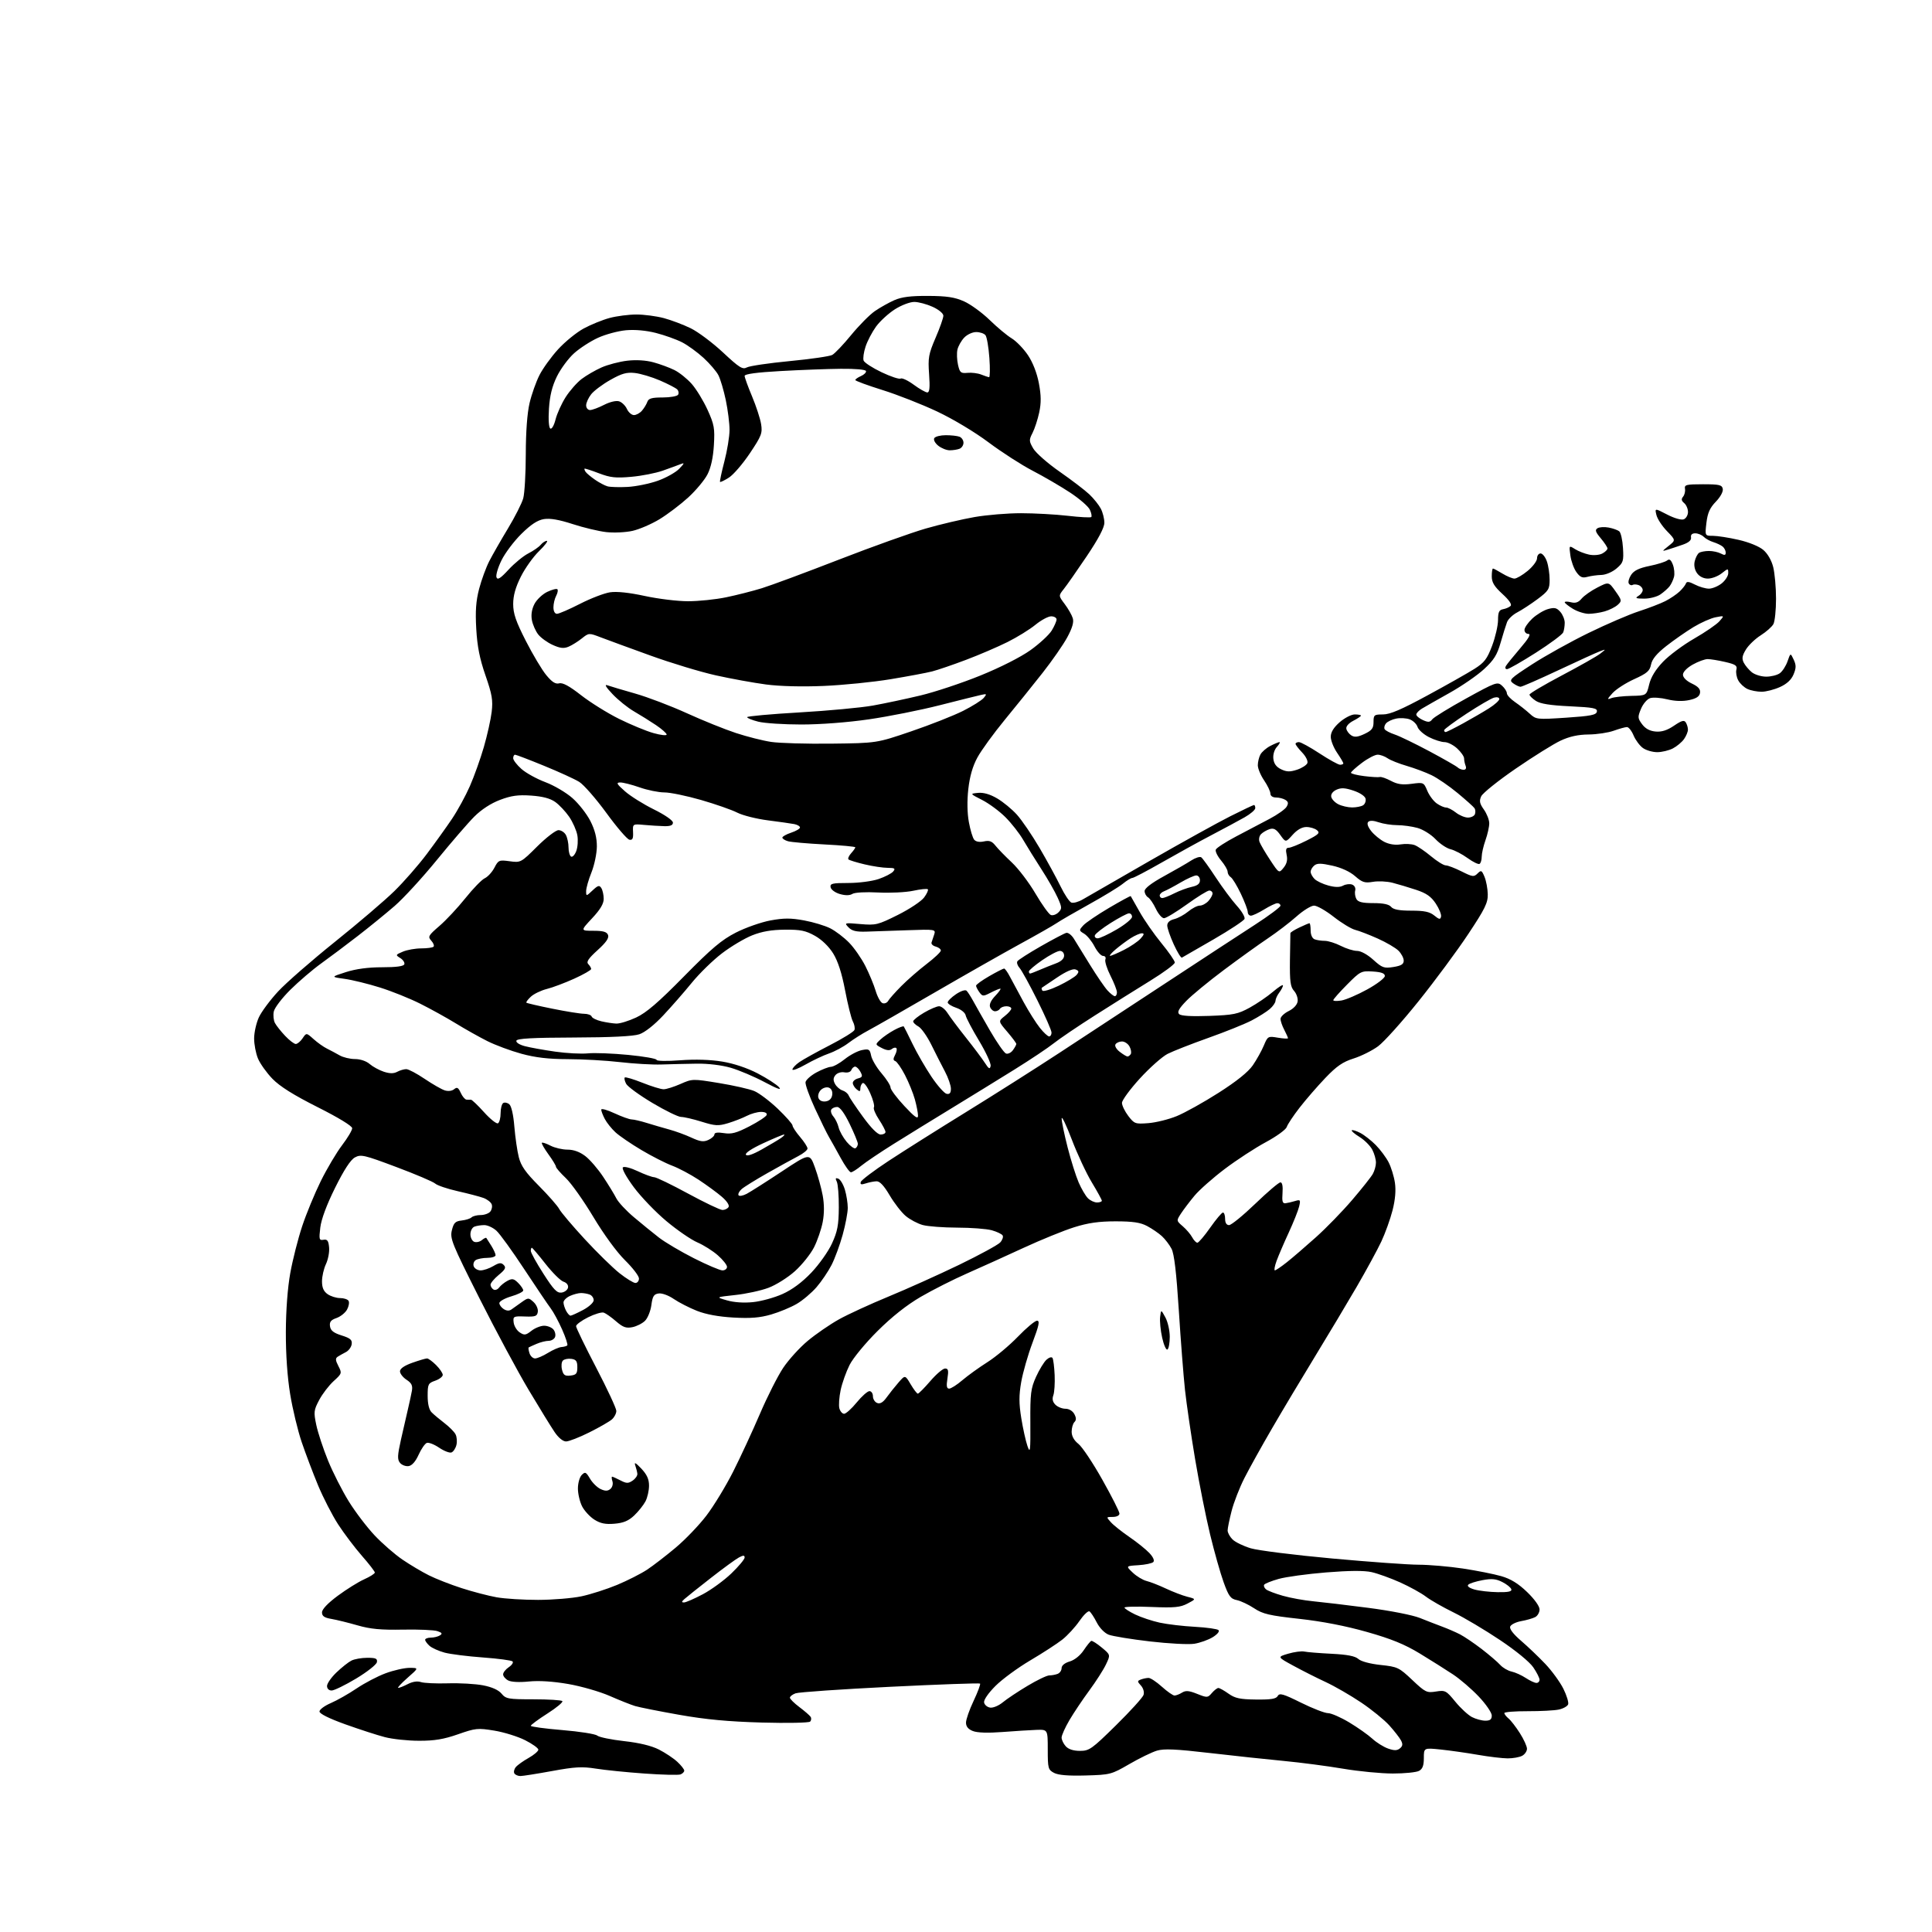 <?xml version="1.0" encoding="UTF-8" standalone="no"?>
<svg 
  version="1.1" 
  xmlns="http://www.w3.org/2000/svg" 
  xmlns:xlink="http://www.w3.org/1999/xlink" 
  xmlns:svg="http://www.w3.org/2000/svg"
  xmlns:rdf="http://www.w3.org/1999/02/22-rdf-syntax-ns#"
  xmlns:cc="http://creativecommons.org/ns#"
  xmlns:dc="http://purl.org/dc/elements/1.1/"
  viewBox="0 0 768 768"
  width="768"
  height="768"
>
<style>svg {background-color: white; }</style>"
<path stroke="none" fill="black" fill-rule="evenodd" d="M206.87,706.00C205.90,706.00 204.83,705.53 204.47,704.96C204.12,704.38 204.38,703.25 205.04,702.45C205.71,701.64 208.00,700.00 210.13,698.81C212.26,697.61 214.00,696.13 214.00,695.52C214.00,694.92 211.64,693.22 208.75,691.76C205.86,690.30 200.35,688.58 196.50,687.95C189.94,686.87 189.04,686.96 182.08,689.40C176.42,691.38 172.73,692.00 166.58,691.98C162.13,691.98 156.03,691.33 153.00,690.54C149.97,689.76 142.89,687.46 137.25,685.44C130.82,683.13 127.00,681.23 127.00,680.34C127.00,679.57 129.03,678.06 131.51,677.00C133.99,675.93 138.60,673.32 141.76,671.18C144.92,669.05 150.10,666.33 153.29,665.15C156.47,663.97 160.75,663.00 162.79,663.00C166.50,663.01 166.50,663.01 162.00,666.96C159.53,669.14 157.86,670.93 158.30,670.96C158.74,670.98 160.45,670.30 162.10,669.45C163.99,668.47 165.92,668.18 167.30,668.65C168.51,669.06 173.32,669.29 178.00,669.15C182.68,669.00 188.97,669.36 192.00,669.94C195.57,670.63 198.16,671.79 199.37,673.25C201.09,675.33 202.05,675.50 212.03,675.50C217.97,675.50 223.15,675.82 223.54,676.21C223.93,676.60 221.27,678.82 217.63,681.14C213.98,683.47 211.00,685.67 211.00,686.03C211.00,686.40 216.63,687.16 223.50,687.73C230.38,688.30 236.64,689.28 237.40,689.92C238.17,690.56 242.98,691.55 248.08,692.12C254.12,692.79 258.96,693.96 261.93,695.47C264.44,696.75 267.74,698.94 269.25,700.35C270.76,701.75 272.00,703.33 272.00,703.85C272.00,704.36 271.33,705.04 270.51,705.36C269.69,705.67 263.25,705.52 256.19,705.01C249.14,704.51 240.43,703.63 236.84,703.05C231.42,702.19 228.48,702.35 219.47,704.01C213.50,705.10 207.83,706.00 206.87,706.00zM431.55,705.78C424.67,705.97 420.71,705.65 419.00,704.75C416.65,703.51 416.50,702.94 416.50,695.46C416.50,687.50 416.50,687.50 412.00,687.65C409.52,687.74 403.45,688.12 398.50,688.50C392.78,688.94 388.50,688.81 386.75,688.12C384.87,687.39 384.00,686.33 384.00,684.77C384.00,683.52 385.36,679.62 387.03,676.11C388.69,672.59 389.84,669.51 389.59,669.25C389.33,669.00 373.23,669.57 353.81,670.53C334.39,671.49 317.49,672.66 316.25,673.12C315.01,673.57 314.00,674.36 314.00,674.86C314.00,675.35 315.69,677.03 317.75,678.58C319.81,680.13 321.82,681.86 322.21,682.44C322.60,683.01 322.52,683.88 322.03,684.37C321.55,684.85 312.91,685.02 302.83,684.74C289.48,684.36 280.56,683.53 270.00,681.66C262.02,680.25 254.14,678.68 252.47,678.18C250.81,677.68 246.25,675.87 242.36,674.16C238.46,672.45 231.05,670.31 225.89,669.42C219.82,668.37 214.28,668.02 210.24,668.42C206.46,668.81 203.19,668.64 201.99,667.99C200.89,667.41 200.00,666.33 200.00,665.59C200.00,664.85 201.01,663.56 202.25,662.73C203.49,661.90 204.16,660.87 203.75,660.44C203.34,660.02 198.05,659.31 192.00,658.87C185.95,658.43 179.08,657.57 176.75,656.95C174.41,656.32 171.71,655.11 170.75,654.25C169.79,653.39 169.00,652.31 169.00,651.85C169.00,651.38 170.01,650.99 171.25,650.98C172.49,650.98 174.12,650.58 174.88,650.09C175.95,649.42 175.73,649.03 173.88,648.40C172.57,647.95 166.39,647.68 160.15,647.80C151.43,647.97 147.24,647.58 142.15,646.11C138.49,645.06 133.81,643.90 131.75,643.55C128.91,643.07 128.00,642.43 128.00,640.95C128.00,639.71 130.29,637.30 134.25,634.36C137.69,631.81 142.41,628.86 144.75,627.81C147.09,626.76 149.00,625.55 149.00,625.11C149.00,624.67 146.67,621.65 143.82,618.41C140.98,615.16 136.74,609.55 134.40,605.94C132.06,602.33 128.48,595.35 126.43,590.44C124.39,585.52 121.46,577.78 119.92,573.24C118.38,568.70 116.32,560.15 115.35,554.24C114.23,547.42 113.60,538.39 113.63,529.50C113.66,520.81 114.33,511.90 115.40,506.00C116.35,500.77 118.46,492.45 120.10,487.50C121.73,482.55 125.08,474.45 127.52,469.50C129.97,464.55 133.78,458.13 135.99,455.23C138.19,452.33 140.00,449.30 140.00,448.49C140.00,447.60 134.56,444.28 126.25,440.10C116.67,435.28 111.23,431.86 108.30,428.84C105.99,426.45 103.40,422.83 102.55,420.78C101.70,418.74 101.01,415.14 101.02,412.78C101.03,410.43 101.87,406.68 102.88,404.46C103.89,402.24 107.33,397.60 110.53,394.14C113.73,390.68 123.90,381.80 133.13,374.40C142.36,367.00 153.00,357.92 156.77,354.22C160.55,350.52 166.34,343.90 169.64,339.50C172.94,335.10 177.46,328.80 179.68,325.50C181.90,322.20 185.11,316.33 186.80,312.46C188.50,308.59 190.99,301.61 192.34,296.95C193.69,292.29 195.09,286.01 195.45,282.99C196.00,278.36 195.62,276.08 192.99,268.50C190.69,261.88 189.72,256.99 189.32,250.00C188.91,242.87 189.20,238.90 190.46,234.07C191.39,230.54 193.20,225.59 194.49,223.07C195.78,220.56 199.12,214.72 201.91,210.10C204.70,205.48 207.44,200.08 207.99,198.10C208.54,196.12 209.00,188.20 209.01,180.50C209.02,171.71 209.58,164.17 210.51,160.23C211.32,156.78 213.09,151.78 214.44,149.12C215.79,146.46 219.13,141.83 221.86,138.85C224.59,135.86 229.16,132.14 232.01,130.59C234.87,129.04 239.52,127.15 242.35,126.39C245.18,125.64 249.97,125.02 253.00,125.02C256.02,125.02 260.92,125.67 263.87,126.45C266.82,127.24 271.64,129.06 274.57,130.49C277.51,131.93 283.28,136.25 287.41,140.11C293.91,146.18 295.18,146.97 296.91,146.05C298.01,145.46 305.67,144.33 313.93,143.54C322.19,142.75 329.79,141.65 330.82,141.10C331.85,140.54 335.24,136.98 338.35,133.18C341.47,129.38 345.70,125.10 347.76,123.68C349.81,122.26 353.30,120.30 355.50,119.33C358.44,118.04 362.02,117.59 369.00,117.63C376.42,117.67 379.53,118.15 383.23,119.80C385.83,120.96 390.40,124.29 393.40,127.20C396.39,130.12 400.34,133.41 402.17,134.51C404.00,135.62 406.90,138.62 408.62,141.18C410.57,144.09 412.20,148.28 412.97,152.35C413.89,157.22 413.92,160.13 413.10,163.97C412.49,166.79 411.30,170.45 410.44,172.11C409.01,174.89 409.03,175.37 410.75,178.31C411.77,180.06 416.51,184.22 421.28,187.54C426.04,190.86 431.35,194.91 433.06,196.54C434.78,198.17 436.81,200.72 437.59,202.20C438.37,203.69 439.00,206.20 439.00,207.80C439.00,209.72 436.66,214.17 432.00,221.10C428.15,226.82 424.04,232.69 422.87,234.15C420.75,236.81 420.75,236.81 423.26,240.15C424.64,241.99 426.08,244.52 426.45,245.76C426.93,247.32 426.25,249.66 424.25,253.35C422.66,256.29 418.24,262.65 414.43,267.49C410.62,272.33 403.86,280.73 399.41,286.14C394.96,291.56 390.07,298.29 388.54,301.11C386.65,304.57 385.49,308.62 384.92,313.66C384.40,318.31 384.48,323.24 385.14,326.80C385.71,329.93 386.66,333.08 387.25,333.79C387.92,334.60 389.37,334.86 391.11,334.48C393.27,334.00 394.31,334.38 395.70,336.14C396.69,337.40 399.64,340.43 402.25,342.87C404.86,345.32 409.09,350.89 411.64,355.25C414.20,359.61 416.94,363.42 417.72,363.72C418.51,364.03 419.87,363.56 420.75,362.68C422.21,361.22 422.18,360.72 420.42,356.80C419.36,354.45 416.46,349.36 413.96,345.51C411.47,341.65 408.21,336.40 406.72,333.84C405.24,331.28 402.06,327.23 399.67,324.84C397.28,322.45 393.12,319.38 390.41,318.00C385.50,315.50 385.50,315.50 388.80,315.18C390.97,314.97 393.57,315.73 396.38,317.38C398.74,318.76 402.28,321.67 404.24,323.85C406.21,326.03 410.28,332.01 413.29,337.15C416.30,342.29 420.03,349.14 421.60,352.37C423.16,355.59 425.09,358.48 425.89,358.79C426.68,359.09 428.72,358.53 430.42,357.53C432.11,356.53 444.01,349.68 456.86,342.31C469.70,334.94 484.21,326.91 489.09,324.46C493.97,322.01 498.19,320.00 498.48,320.00C498.77,320.00 499.00,320.56 498.99,321.25C498.99,321.94 497.07,323.58 494.74,324.90C492.41,326.22 486.45,329.42 481.50,332.02C476.55,334.61 467.68,339.50 461.79,342.87C455.89,346.24 450.64,349.00 450.11,349.00C449.59,349.00 447.88,350.04 446.33,351.31C444.77,352.58 438.77,356.24 433.00,359.44C427.23,362.64 421.38,366.03 420.00,366.98C418.62,367.92 412.10,371.64 405.50,375.24C398.90,378.85 383.60,387.54 371.50,394.56C359.40,401.58 347.53,408.36 345.12,409.64C342.71,410.91 339.16,413.17 337.21,414.65C335.27,416.13 331.84,417.97 329.59,418.75C327.34,419.52 323.14,421.50 320.25,423.15C317.36,424.80 315.00,425.69 315.00,425.14C315.00,424.59 316.24,423.27 317.75,422.21C319.26,421.16 324.70,418.14 329.84,415.50C334.97,412.86 339.40,410.13 339.66,409.43C339.93,408.73 339.65,407.21 339.02,406.04C338.40,404.88 337.02,399.34 335.95,393.74C334.64,386.86 333.10,382.08 331.21,379.02C329.50,376.26 326.69,373.53 323.96,372.00C320.27,369.93 318.21,369.51 312.00,369.56C306.74,369.60 302.86,370.27 299.00,371.81C295.98,373.01 290.57,376.23 287.00,378.96C283.43,381.68 278.02,386.95 275.00,390.66C271.98,394.37 266.86,400.22 263.63,403.66C260.07,407.46 256.33,410.41 254.13,411.14C251.74,411.95 242.86,412.38 228.08,412.43C211.65,412.48 205.56,412.82 205.27,413.69C205.04,414.38 206.48,415.31 208.69,415.88C210.78,416.43 216.18,417.40 220.69,418.04C225.19,418.69 231.04,418.99 233.69,418.73C236.33,418.46 243.56,418.74 249.75,419.34C255.94,419.94 261.00,420.83 261.00,421.31C261.00,421.80 265.14,421.88 270.38,421.48C276.39,421.03 282.42,421.22 287.13,422.00C291.69,422.75 297.04,424.54 301.17,426.69C304.84,428.60 308.65,431.06 309.65,432.16C310.87,433.52 309.04,432.87 303.98,430.18C299.87,427.99 293.80,425.42 290.50,424.46C286.90,423.41 281.50,422.76 277.00,422.82C272.88,422.88 266.57,423.03 263.00,423.15C259.43,423.28 252.00,422.85 246.50,422.21C241.00,421.57 231.67,421.04 225.76,421.03C217.99,421.01 212.88,420.41 207.26,418.88C202.99,417.71 196.90,415.45 193.72,413.85C190.54,412.25 184.92,409.10 181.24,406.84C177.57,404.59 171.17,401.05 167.03,398.98C162.89,396.90 155.68,394.00 151.00,392.54C146.32,391.07 140.03,389.53 137.00,389.11C131.50,388.35 131.50,388.35 137.50,386.43C141.46,385.16 146.36,384.50 151.91,384.50C157.56,384.50 160.46,384.11 160.73,383.30C160.95,382.64 160.22,381.53 159.11,380.84C157.17,379.63 157.21,379.53 160.16,378.29C161.85,377.58 165.13,377.00 167.45,377.00C169.77,377.00 171.97,376.70 172.34,376.33C172.70,375.96 172.30,374.89 171.44,373.94C170.00,372.35 170.26,371.89 174.69,368.07C177.34,365.79 181.97,360.83 185.00,357.04C188.03,353.25 191.49,349.68 192.70,349.12C193.91,348.55 195.64,346.66 196.54,344.92C198.10,341.91 198.40,341.78 202.61,342.36C206.99,342.96 207.10,342.90 213.55,336.48C217.14,332.92 220.94,330.00 222.00,330.00C223.06,330.00 224.40,330.87 224.96,331.93C225.53,333.00 226.00,335.22 226.00,336.88C226.00,338.53 226.45,340.16 227.00,340.50C227.55,340.84 228.48,339.86 229.07,338.32C229.65,336.78 229.85,333.94 229.50,332.01C229.15,330.08 227.69,326.79 226.26,324.69C224.82,322.60 222.33,319.95 220.72,318.80C218.71,317.37 215.72,316.58 211.15,316.26C205.95,315.90 203.25,316.27 198.76,317.97C195.15,319.33 191.37,321.79 188.55,324.61C186.09,327.07 179.39,334.83 173.66,341.85C167.94,348.87 160.38,357.10 156.87,360.14C153.37,363.17 146.77,368.55 142.20,372.08C137.64,375.61 131.11,380.51 127.70,382.96C124.29,385.41 118.76,390.14 115.41,393.46C112.03,396.82 109.10,400.68 108.82,402.15C108.54,403.61 108.75,405.64 109.29,406.65C109.82,407.67 111.64,409.96 113.33,411.75C115.01,413.54 116.92,415.00 117.57,415.00C118.22,415.00 119.44,413.99 120.28,412.75C121.79,410.50 121.79,410.50 124.65,413.06C126.22,414.47 128.62,416.18 130.00,416.85C131.38,417.53 133.62,418.73 135.00,419.52C136.38,420.32 139.12,420.98 141.10,420.99C143.21,420.99 145.62,421.80 146.95,422.96C148.19,424.03 150.71,425.41 152.55,426.02C154.93,426.80 156.48,426.81 157.89,426.06C158.98,425.48 160.60,425.00 161.49,425.00C162.38,425.00 165.67,426.74 168.80,428.86C171.94,430.98 175.53,433.04 176.80,433.44C178.15,433.87 179.68,433.68 180.52,432.98C181.68,432.02 182.18,432.30 183.14,434.40C183.79,435.83 184.81,437.05 185.41,437.12C186.01,437.18 186.81,437.19 187.18,437.14C187.55,437.09 189.90,439.32 192.40,442.10C194.90,444.88 197.41,446.87 197.97,446.52C198.54,446.17 199.00,444.36 199.00,442.50C199.00,440.64 199.47,438.83 200.04,438.47C200.62,438.12 201.71,438.34 202.46,438.97C203.29,439.66 204.09,443.18 204.46,447.81C204.81,452.04 205.60,457.52 206.23,460.00C207.10,463.47 208.93,466.07 214.23,471.40C218.00,475.20 221.63,479.33 222.30,480.60C222.96,481.86 227.52,487.25 232.43,492.57C237.34,497.89 243.57,503.98 246.27,506.12C248.97,508.25 251.81,510.00 252.59,510.00C253.37,510.00 254.00,509.20 254.00,508.22C254.00,507.23 251.50,503.97 248.45,500.97C245.17,497.74 240.02,490.69 235.86,483.75C231.99,477.29 227.07,470.34 224.91,468.30C222.76,466.26 221.00,464.23 221.00,463.79C221.00,463.34 219.65,461.11 217.99,458.83C216.34,456.55 215.17,454.49 215.40,454.27C215.63,454.04 217.18,454.56 218.86,455.43C220.53,456.29 223.57,457.00 225.61,457.00C228.04,457.00 230.46,457.88 232.65,459.55C234.49,460.95 237.69,464.66 239.77,467.80C241.85,470.93 244.20,474.78 244.99,476.34C245.78,477.90 248.92,481.28 251.97,483.84C255.01,486.41 259.49,490.05 261.91,491.93C264.34,493.82 270.62,497.53 275.85,500.18C281.09,502.83 286.19,505.00 287.19,505.00C288.19,505.00 289.00,504.37 289.00,503.60C289.00,502.84 287.36,500.77 285.35,499.01C283.35,497.24 279.69,494.94 277.23,493.88C274.76,492.83 269.24,489.04 264.96,485.46C260.67,481.89 254.81,475.79 251.94,471.92C248.97,467.91 247.10,464.52 247.61,464.04C248.10,463.57 250.75,464.26 253.50,465.56C256.25,466.86 259.20,467.94 260.06,467.96C260.92,467.98 266.99,470.92 273.56,474.49C280.13,478.05 286.26,480.98 287.19,480.99C288.12,480.99 289.21,480.47 289.61,479.82C290.04,479.12 288.96,477.46 286.92,475.71C285.04,474.09 280.88,471.05 277.68,468.94C274.48,466.84 269.76,464.33 267.18,463.37C264.61,462.41 259.12,459.62 255.00,457.17C250.88,454.73 246.22,451.55 244.66,450.11C243.10,448.68 241.19,446.28 240.41,444.80C239.63,443.31 239.00,441.65 239.00,441.10C239.00,440.54 241.36,441.19 244.25,442.54C247.14,443.88 250.21,444.98 251.07,444.99C251.94,445.00 254.64,445.62 257.07,446.38C259.51,447.14 263.52,448.31 266.00,448.99C268.48,449.66 272.46,451.11 274.84,452.22C278.33,453.83 279.67,454.02 281.59,453.14C282.92,452.54 284.00,451.54 284.00,450.93C284.00,450.21 285.31,450.04 287.75,450.43C290.78,450.92 292.74,450.40 297.93,447.72C301.47,445.89 304.55,443.86 304.77,443.20C305.01,442.47 304.14,442.00 302.53,442.00C301.09,442.00 298.53,442.71 296.85,443.58C295.17,444.45 291.82,445.75 289.41,446.48C285.54,447.64 284.31,447.58 278.92,445.90C275.57,444.85 271.89,444.00 270.75,444.00C269.61,444.00 264.47,441.49 259.33,438.43C254.19,435.36 249.51,431.95 248.91,430.84C248.32,429.73 248.07,428.60 248.35,428.32C248.63,428.04 251.78,428.98 255.35,430.40C258.92,431.83 262.72,433.00 263.79,433.00C264.87,433.00 267.88,432.05 270.50,430.90C275.20,428.82 275.36,428.81 285.82,430.53C291.63,431.48 297.94,432.91 299.85,433.71C301.75,434.51 305.94,437.67 309.16,440.73C312.37,443.80 315.02,446.80 315.04,447.40C315.06,448.01 316.41,450.06 318.04,451.96C319.67,453.87 321.00,455.93 321.00,456.55C321.00,457.18 319.33,458.54 317.29,459.59C315.26,460.64 309.74,463.68 305.04,466.34C300.34,469.00 295.72,471.87 294.77,472.72C293.82,473.57 293.29,474.66 293.58,475.13C293.87,475.60 295.33,475.35 296.81,474.57C298.29,473.79 304.53,469.82 310.68,465.75C321.86,458.34 321.86,458.34 323.94,464.06C325.09,467.21 326.48,472.21 327.03,475.19C327.68,478.75 327.69,482.36 327.04,485.77C326.50,488.61 324.95,493.14 323.59,495.83C322.22,498.52 318.81,502.78 316.01,505.30C313.20,507.83 308.46,510.81 305.46,511.93C302.47,513.05 296.53,514.34 292.26,514.79C284.50,515.63 284.50,515.63 289.00,516.92C291.80,517.73 295.72,517.99 299.37,517.61C302.60,517.28 307.87,515.83 311.08,514.38C314.91,512.67 318.85,509.74 322.50,505.91C325.57,502.69 329.28,497.46 330.73,494.28C332.91,489.52 333.39,486.99 333.44,480.00C333.47,475.32 333.11,470.71 332.64,469.74C331.98,468.40 332.13,468.11 333.25,468.54C334.05,468.85 335.23,470.82 335.86,472.92C336.49,475.02 337.00,478.26 337.00,480.14C337.00,482.01 336.09,486.83 334.97,490.86C333.86,494.88 331.87,500.27 330.56,502.84C329.25,505.40 326.57,509.37 324.60,511.65C322.63,513.93 319.09,516.93 316.74,518.30C314.40,519.68 309.81,521.58 306.55,522.53C302.08,523.83 298.38,524.13 291.56,523.75C285.61,523.41 280.61,522.49 277.00,521.06C273.98,519.86 269.85,517.74 267.83,516.36C265.77,514.94 263.14,513.98 261.83,514.17C259.91,514.44 259.40,515.26 258.93,518.80C258.61,521.16 257.48,523.96 256.42,525.02C255.36,526.08 253.10,527.23 251.39,527.57C248.88,528.07 247.65,527.63 244.89,525.24C243.03,523.62 240.82,522.07 240.00,521.79C239.18,521.51 236.36,522.35 233.75,523.66C231.14,524.96 229.00,526.55 229.00,527.18C229.00,527.82 232.60,535.24 237.00,543.68C241.40,552.12 245.00,559.85 245.00,560.86C245.00,561.87 244.21,563.38 243.25,564.23C242.29,565.08 238.25,567.40 234.27,569.39C230.30,571.38 226.13,573.00 225.02,573.00C223.78,573.00 221.98,571.52 220.45,569.25C219.05,567.19 214.40,559.63 210.12,552.46C205.84,545.29 197.03,528.88 190.54,516.00C179.61,494.28 178.82,492.32 179.63,489.04C180.35,486.09 181.00,485.45 183.50,485.17C185.15,484.99 186.93,484.43 187.45,483.92C187.97,483.42 189.60,483.00 191.08,483.00C192.55,483.00 194.27,482.38 194.89,481.63C195.52,480.87 195.77,479.56 195.45,478.72C195.12,477.87 193.65,476.74 192.18,476.20C190.71,475.66 186.12,474.46 182.00,473.53C177.88,472.60 173.82,471.23 173.00,470.49C172.18,469.75 165.23,466.79 157.57,463.92C144.71,459.09 143.45,458.80 141.07,460.10C139.35,461.04 136.74,465.05 133.21,472.16C129.84,478.95 127.71,484.69 127.32,487.98C126.76,492.68 126.88,493.13 128.60,492.83C130.11,492.57 130.57,493.19 130.82,495.84C131.00,497.68 130.43,500.67 129.57,502.49C128.71,504.31 128.00,507.40 128.00,509.34C128.00,511.87 128.64,513.33 130.22,514.44C131.44,515.30 133.67,516.00 135.16,516.00C136.66,516.00 138.19,516.49 138.56,517.10C138.93,517.70 138.67,519.25 137.97,520.55C137.28,521.84 135.39,523.36 133.78,523.93C131.52,524.71 130.93,525.47 131.18,527.22C131.42,528.92 132.60,529.85 135.80,530.86C139.29,531.96 140.05,532.63 139.80,534.34C139.64,535.50 138.60,536.91 137.50,537.48C136.40,538.04 134.94,538.86 134.25,539.31C133.27,539.94 133.33,540.74 134.51,543.02C135.98,545.85 135.92,546.02 132.61,549.03C130.74,550.74 128.16,554.10 126.89,556.51C124.74,560.55 124.65,561.32 125.73,566.44C126.37,569.50 128.47,575.86 130.39,580.57C132.31,585.29 136.03,592.60 138.64,596.82C141.26,601.05 145.90,607.14 148.95,610.37C152.00,613.60 156.97,617.92 160.00,619.98C163.03,622.04 167.75,624.85 170.50,626.22C173.25,627.60 179.10,629.89 183.50,631.31C187.90,632.73 194.17,634.37 197.43,634.95C200.70,635.53 208.12,635.99 213.93,635.98C219.75,635.97 227.49,635.33 231.14,634.56C234.79,633.78 241.16,631.74 245.31,630.02C249.45,628.29 254.81,625.57 257.22,623.98C259.64,622.38 264.73,618.45 268.55,615.25C272.37,612.05 277.89,606.30 280.81,602.47C283.74,598.64 288.52,590.77 291.44,585.00C294.35,579.23 299.13,568.91 302.06,562.08C304.98,555.25 309.15,547.01 311.32,543.76C313.49,540.51 317.89,535.66 321.11,532.99C324.33,530.31 329.88,526.49 333.44,524.50C337.01,522.50 345.91,518.41 353.21,515.40C360.52,512.39 373.14,506.71 381.26,502.79C389.37,498.86 396.73,494.85 397.60,493.89C398.48,492.92 398.91,491.66 398.56,491.10C398.21,490.54 396.26,489.61 394.21,489.04C392.17,488.48 386.00,488.01 380.50,488.00C375.00,487.99 368.83,487.52 366.78,486.96C364.74,486.39 361.69,484.77 360.02,483.36C358.34,481.95 355.48,478.26 353.65,475.15C351.38,471.30 349.72,469.52 348.41,469.58C347.36,469.62 345.43,470.00 344.13,470.43C342.36,471.01 341.87,470.87 342.17,469.85C342.39,469.11 347.36,465.35 353.21,461.50C359.06,457.65 372.87,448.94 383.90,442.14C394.93,435.34 411.73,424.69 421.23,418.46C430.73,412.24 449.75,399.75 463.50,390.72C477.25,381.68 493.11,371.31 498.75,367.67C504.39,364.02 509.00,360.59 509.00,360.02C509.00,359.46 508.44,359.01 507.75,359.03C507.06,359.05 504.70,360.17 502.50,361.53C500.30,362.88 497.94,363.99 497.25,363.99C496.56,364.00 496.00,363.33 496.00,362.52C496.00,361.71 494.76,358.45 493.25,355.27C491.74,352.10 489.94,349.14 489.25,348.70C488.56,348.26 488.00,347.28 488.00,346.53C488.00,345.77 486.83,343.76 485.40,342.06C483.97,340.36 483.02,338.41 483.29,337.74C483.56,337.06 487.20,334.70 491.38,332.50C495.57,330.30 501.55,327.15 504.68,325.50C507.81,323.85 510.85,321.70 511.43,320.72C512.24,319.37 512.14,318.71 511.00,317.99C510.18,317.46 508.49,317.02 507.25,317.02C505.89,317.01 505.00,316.39 505.00,315.45C505.00,314.59 503.87,312.24 502.50,310.21C501.12,308.19 500.00,305.49 500.00,304.20C500.00,302.92 500.46,301.00 501.03,299.94C501.60,298.89 503.37,297.34 504.98,296.51C506.59,295.68 508.22,295.00 508.61,295.00C508.99,295.00 508.53,295.86 507.58,296.91C506.56,298.04 505.98,299.98 506.18,301.65C506.40,303.59 507.38,304.91 509.28,305.81C511.47,306.86 512.80,306.89 515.60,305.97C517.55,305.32 519.39,304.14 519.70,303.34C520.01,302.53 519.09,300.66 517.63,299.14C516.18,297.63 515.00,296.08 515.00,295.70C515.00,295.31 515.61,295.00 516.35,295.00C517.10,295.00 520.79,297.03 524.55,299.50C528.32,301.98 531.99,304.00 532.70,304.00C533.42,304.00 534.00,303.75 534.00,303.45C534.00,303.14 532.88,301.24 531.50,299.21C530.12,297.19 529.00,294.34 529.00,292.87C529.00,291.07 530.15,289.20 532.53,287.10C534.48,285.40 537.18,284.00 538.53,284.00C539.89,284.00 541.00,284.21 541.00,284.47C541.00,284.74 539.62,285.66 537.94,286.53C536.11,287.48 535.00,288.76 535.19,289.70C535.36,290.57 536.26,291.77 537.20,292.35C538.46,293.15 539.79,292.99 542.45,291.73C545.36,290.34 546.00,289.49 546.00,287.02C546.00,284.20 546.24,284.00 549.76,284.00C552.56,284.00 557.13,282.04 567.51,276.40C575.21,272.23 583.59,267.49 586.14,265.87C590.05,263.39 591.15,261.96 593.13,256.72C594.42,253.30 595.48,248.71 595.49,246.52C595.50,243.33 595.90,242.46 597.50,242.17C598.60,241.97 599.94,241.39 600.47,240.88C601.09,240.29 599.91,238.54 597.22,236.09C593.99,233.13 593.00,231.50 593.00,229.12C593.00,227.40 593.21,226.00 593.48,226.00C593.74,226.00 595.43,226.90 597.23,228.00C599.03,229.09 601.18,229.99 602.02,230.00C602.86,230.00 605.22,228.62 607.27,226.93C609.32,225.24 611.00,222.99 611.00,221.93C611.00,220.87 611.63,220.00 612.40,220.00C613.17,220.00 614.30,221.42 614.90,223.15C615.51,224.88 616.00,228.16 616.00,230.44C616.00,234.21 615.58,234.88 611.20,238.16C608.55,240.13 604.93,242.50 603.15,243.42C601.37,244.34 599.53,246.09 599.07,247.30C598.61,248.51 597.46,252.20 596.51,255.50C595.13,260.33 593.85,262.38 589.92,266.00C587.24,268.48 581.09,272.71 576.27,275.41C571.45,278.11 566.49,280.93 565.25,281.68C564.01,282.43 563.00,283.50 563.00,284.04C563.00,284.59 564.17,285.58 565.61,286.23C567.75,287.21 568.43,287.15 569.36,285.93C569.99,285.11 576.05,281.38 582.84,277.64C594.66,271.13 595.26,270.92 597.09,272.58C598.14,273.53 599.00,274.88 599.00,275.59C599.00,276.29 600.46,277.87 602.25,279.09C604.04,280.32 606.67,282.39 608.09,283.70C610.63,286.02 610.93,286.06 622.58,285.29C632.31,284.64 634.53,284.21 634.78,282.89C635.05,281.52 633.48,281.21 624.05,280.76C616.21,280.39 612.29,279.77 610.51,278.60C609.13,277.69 608.00,276.58 608.00,276.12C608.00,275.66 613.79,272.23 620.87,268.49C627.94,264.76 634.81,260.87 636.12,259.84C638.50,257.97 638.50,257.97 636.00,258.90C634.62,259.41 627.20,262.79 619.50,266.41C611.80,270.03 605.02,272.99 604.44,273.00C603.86,273.00 602.53,272.37 601.48,271.61C599.71,270.31 600.25,269.78 609.04,264.08C614.24,260.71 624.35,255.09 631.50,251.60C638.65,248.11 647.65,244.24 651.50,242.99C655.35,241.74 660.08,239.93 662.00,238.95C663.92,237.97 666.47,236.26 667.65,235.14C668.83,234.03 669.97,232.58 670.19,231.92C670.48,231.06 671.45,231.18 673.74,232.37C675.48,233.27 677.99,234.00 679.32,234.00C680.64,234.00 682.92,233.07 684.37,231.93C685.81,230.79 687.00,228.95 687.00,227.85C687.00,225.87 686.98,225.87 684.37,227.93C682.92,229.07 680.47,230.00 678.92,230.00C677.17,230.00 675.54,229.18 674.58,227.82C673.63,226.46 673.29,224.66 673.68,223.07C674.03,221.65 674.80,220.17 675.40,219.77C676.01,219.36 677.77,219.02 679.32,219.02C680.86,219.01 683.00,219.47 684.07,220.04C685.55,220.83 686.00,220.74 686.00,219.66C686.00,218.88 685.44,217.79 684.75,217.24C684.06,216.69 682.40,215.91 681.05,215.49C679.70,215.08 677.98,214.12 677.23,213.37C676.47,212.62 674.97,212.00 673.88,212.00C672.61,212.00 672.02,212.57 672.21,213.63C672.40,214.72 671.33,215.67 669.00,216.49C667.08,217.16 664.38,218.06 663.00,218.48C660.54,219.24 660.54,219.21 663.32,216.99C666.15,214.74 666.15,214.74 662.64,211.12C660.71,209.13 658.83,206.26 658.46,204.74C657.78,201.98 657.78,201.98 662.70,204.53C665.54,206.01 668.33,206.81 669.31,206.44C670.24,206.08 671.00,204.76 671.00,203.52C671.00,202.27 670.32,200.68 669.49,199.99C668.38,199.07 668.26,198.39 669.05,197.44C669.64,196.73 669.98,195.33 669.81,194.32C669.53,192.69 670.29,192.50 676.99,192.50C683.48,192.50 684.52,192.75 684.83,194.36C685.04,195.43 683.88,197.56 682.07,199.43C679.69,201.89 678.80,203.88 678.33,207.82C677.72,213.00 677.72,213.00 680.91,213.00C682.67,213.00 687.24,213.71 691.08,214.59C695.12,215.50 699.25,217.18 700.90,218.57C702.65,220.04 704.19,222.70 704.88,225.43C705.49,227.88 706.00,233.54 706.00,238.01C706.00,242.48 705.53,247.01 704.96,248.08C704.38,249.15 702.12,251.16 699.92,252.55C697.72,253.94 695.07,256.48 694.02,258.21C692.53,260.65 692.35,261.80 693.17,263.42C693.76,264.56 695.19,266.28 696.37,267.23C697.54,268.18 700.10,268.97 702.06,268.98C704.02,268.99 706.47,268.38 707.52,267.61C708.56,266.85 709.94,264.71 710.58,262.86C711.74,259.50 711.74,259.50 713.01,262.20C714.04,264.40 714.03,265.51 712.97,268.08C712.08,270.21 710.32,271.86 707.58,273.10C705.33,274.12 702.06,274.97 700.30,274.98C698.54,274.99 696.00,274.50 694.66,273.89C693.32,273.28 691.66,271.73 690.98,270.46C690.29,269.18 689.96,267.27 690.24,266.21C690.66,264.60 689.93,264.10 685.79,263.14C683.07,262.51 679.93,262.00 678.81,262.00C677.69,262.00 675.02,262.98 672.89,264.18C670.58,265.48 669.00,267.11 669.00,268.20C669.00,269.31 670.39,270.70 672.54,271.72C675.11,272.94 676.00,273.96 675.79,275.41C675.58,276.85 674.37,277.66 671.50,278.29C668.91,278.85 665.84,278.75 662.79,278.00C660.21,277.36 657.13,277.14 655.95,277.52C654.78,277.89 653.15,279.79 652.33,281.75C650.96,285.04 650.99,285.51 652.77,287.91C654.07,289.65 655.82,290.60 658.14,290.80C660.55,291.01 662.73,290.32 665.44,288.48C668.47,286.42 669.48,286.14 670.13,287.18C670.59,287.91 670.98,289.19 670.98,290.03C670.99,290.87 670.30,292.56 669.44,293.78C668.58,295.01 666.58,296.68 664.99,297.51C663.40,298.33 660.60,299.00 658.77,299.00C656.94,299.00 654.40,298.27 653.12,297.37C651.84,296.47 650.16,294.22 649.38,292.37C648.61,290.52 647.42,289.01 646.74,289.02C646.06,289.02 643.70,289.68 641.50,290.47C639.30,291.26 634.80,291.94 631.50,291.97C627.37,292.00 623.91,292.76 620.39,294.40C617.58,295.71 609.56,300.71 602.56,305.52C595.56,310.32 589.37,315.29 588.80,316.55C587.96,318.39 588.17,319.43 589.88,321.83C591.04,323.47 592.00,325.92 592.00,327.28C592.00,328.64 591.33,331.66 590.50,334.00C589.67,336.34 589.00,339.29 589.00,340.57C589.00,341.84 588.62,343.12 588.15,343.41C587.68,343.70 585.55,342.66 583.40,341.11C581.26,339.55 578.21,337.97 576.64,337.59C575.06,337.22 572.36,335.40 570.63,333.57C568.89,331.73 565.68,329.73 563.49,329.12C561.29,328.51 557.65,328.01 555.40,328.01C553.14,328.00 549.85,327.49 548.07,326.88C546.03,326.16 544.50,326.10 543.90,326.70C543.29,327.31 543.72,328.64 545.06,330.35C546.22,331.83 548.56,333.75 550.24,334.63C552.17,335.62 554.58,336.01 556.73,335.66C558.60,335.35 561.13,335.48 562.34,335.94C563.55,336.40 566.49,338.40 568.87,340.39C571.24,342.37 573.87,344.00 574.70,344.00C575.53,344.00 578.36,345.08 580.99,346.40C585.34,348.59 585.91,348.66 587.34,347.23C588.78,345.80 589.03,345.92 590.13,348.58C590.79,350.18 591.37,353.30 591.41,355.50C591.48,358.89 590.29,361.31 583.64,371.32C579.33,377.83 570.46,389.82 563.93,397.96C557.40,406.11 550.15,414.19 547.81,415.91C545.47,417.63 541.09,419.82 538.07,420.77C533.78,422.12 531.35,423.79 526.85,428.50C523.70,431.80 519.09,437.11 516.61,440.31C514.13,443.50 511.83,446.96 511.50,448.00C511.17,449.03 507.44,451.74 503.20,454.02C498.97,456.29 491.63,461.08 486.90,464.65C482.17,468.22 476.74,473.02 474.83,475.32C472.91,477.62 470.51,480.80 469.47,482.38C467.60,485.26 467.60,485.26 470.19,487.48C471.61,488.71 473.29,490.68 473.92,491.86C474.55,493.03 475.48,494.00 475.97,494.00C476.47,494.00 478.77,491.30 481.08,488.00C483.40,484.70 485.67,482.00 486.14,482.00C486.62,482.00 487.00,483.12 487.00,484.50C487.00,486.11 487.56,487.00 488.58,487.00C489.45,487.00 494.14,483.18 499.00,478.50C503.86,473.82 508.35,470.00 508.99,470.00C509.72,470.00 510.02,471.53 509.82,474.25C509.57,477.56 509.83,478.46 511.00,478.31C511.82,478.21 513.54,477.82 514.80,477.43C516.92,476.79 517.05,476.97 516.42,479.62C516.05,481.20 514.18,485.88 512.28,490.00C510.37,494.12 508.20,499.19 507.45,501.25C506.70,503.31 506.41,505.00 506.79,504.99C507.18,504.98 509.33,503.52 511.57,501.74C513.81,499.96 518.99,495.51 523.07,491.85C527.16,488.19 533.65,481.52 537.50,477.01C541.35,472.51 545.05,467.85 545.71,466.66C546.38,465.47 546.95,463.47 546.96,462.20C546.98,460.94 546.34,458.62 545.52,457.05C544.71,455.48 542.44,453.20 540.47,451.98C538.50,450.77 537.10,449.57 537.35,449.31C537.61,449.06 539.12,449.53 540.72,450.35C542.31,451.18 545.10,453.35 546.90,455.18C548.70,457.01 550.99,460.09 551.99,462.02C552.99,463.96 554.12,467.61 554.50,470.14C554.95,473.18 554.64,476.87 553.56,481.11C552.66,484.63 550.66,490.20 549.11,493.50C547.56,496.80 543.15,504.90 539.32,511.50C535.48,518.10 528.01,530.58 522.73,539.23C517.45,547.87 509.75,560.75 505.63,567.85C501.50,574.94 496.56,583.84 494.64,587.62C492.72,591.41 490.44,597.26 489.58,600.64C488.71,604.02 488.00,607.51 488.00,608.39C488.00,609.28 488.88,610.88 489.94,611.94C491.01,613.01 494.28,614.60 497.19,615.47C500.11,616.34 514.65,618.17 529.50,619.52C544.35,620.88 559.88,622.00 564.00,622.00C568.12,622.01 576.00,622.69 581.50,623.51C587.00,624.34 593.88,625.71 596.80,626.55C600.55,627.64 603.53,629.47 607.05,632.86C609.97,635.67 612.00,638.51 612.00,639.78C612.00,640.96 611.21,642.34 610.25,642.83C609.29,643.33 606.79,644.05 604.70,644.42C602.61,644.80 600.64,645.77 600.33,646.58C599.97,647.51 601.55,649.57 604.63,652.22C607.31,654.52 611.65,658.66 614.28,661.43C616.91,664.20 620.14,668.65 621.47,671.31C622.79,673.97 623.64,676.76 623.36,677.51C623.07,678.26 621.42,679.19 619.69,679.57C617.96,679.95 612.38,680.24 607.27,680.23C602.17,680.21 598.00,680.55 598.00,680.97C598.00,681.40 598.75,682.37 599.67,683.13C600.59,683.88 602.61,686.50 604.17,688.95C605.73,691.39 607.00,694.19 607.00,695.16C607.00,696.13 606.13,697.40 605.07,697.96C604.00,698.53 601.41,698.99 599.32,698.98C597.22,698.97 591.90,698.34 587.50,697.57C583.10,696.80 576.46,695.86 572.75,695.47C566.00,694.77 566.00,694.77 566.00,698.85C566.00,701.86 565.49,703.20 564.07,703.96C563.00,704.53 558.32,705.00 553.67,705.00C549.01,705.00 540.09,704.14 533.85,703.08C527.61,702.02 517.10,700.65 510.50,700.02C503.90,699.40 490.63,697.97 481.02,696.86C467.43,695.28 462.72,695.07 459.90,695.91C457.90,696.51 452.96,698.91 448.93,701.25C441.79,705.39 441.33,705.51 431.55,705.78zM429.30,696.00C433.01,696.00 434.00,695.30 443.63,685.82C449.32,680.22 454.25,674.79 454.58,673.75C454.93,672.66 454.49,671.09 453.55,670.05C452.04,668.39 452.04,668.20 453.54,667.62C454.43,667.28 455.80,667.00 456.58,667.00C457.36,667.00 459.74,668.58 461.87,670.50C464.00,672.42 466.26,674.00 466.88,674.00C467.51,674.00 468.86,673.48 469.88,672.84C471.34,671.93 472.64,672.04 475.88,673.34C479.87,674.93 480.09,674.92 481.73,673.00C482.68,671.90 483.84,671.00 484.32,671.00C484.80,671.00 486.61,672.01 488.35,673.25C490.93,675.09 492.91,675.52 499.29,675.59C505.26,675.66 507.27,675.33 507.92,674.18C508.63,672.91 510.09,673.33 517.17,676.84C521.79,679.13 526.62,681.00 527.89,681.00C529.16,681.00 532.97,682.66 536.35,684.69C539.73,686.72 543.86,689.64 545.52,691.16C547.18,692.69 550.00,694.45 551.79,695.08C554.27,695.94 555.39,695.92 556.50,695.00C557.61,694.08 557.70,693.31 556.90,691.81C556.31,690.72 554.22,688.03 552.24,685.84C550.26,683.65 545.24,679.57 541.07,676.77C536.91,673.97 530.58,670.31 527.00,668.65C523.42,666.99 517.62,664.06 514.11,662.14C507.71,658.66 507.71,658.66 512.08,657.37C514.49,656.66 517.37,656.28 518.48,656.52C519.59,656.76 524.48,657.16 529.33,657.40C535.61,657.72 538.69,658.32 539.97,659.47C541.03,660.44 544.63,661.40 548.83,661.85C555.57,662.57 556.14,662.84 561.40,667.82C566.59,672.72 567.15,673.00 570.81,672.41C574.51,671.82 574.88,672.02 578.52,676.46C580.62,679.03 583.60,681.77 585.12,682.56C586.65,683.35 589.05,684.00 590.45,684.00C592.36,684.00 593.00,683.48 593.00,681.94C593.00,680.81 590.69,677.43 587.86,674.44C585.03,671.45 580.41,667.47 577.58,665.60C574.76,663.73 568.83,659.99 564.40,657.30C558.37,653.64 553.08,651.48 543.42,648.74C535.02,646.35 525.61,644.52 516.53,643.52C504.57,642.20 501.97,641.59 498.53,639.31C496.32,637.85 493.22,636.38 491.64,636.06C489.18,635.56 488.43,634.55 486.42,628.99C485.12,625.42 482.70,616.85 481.03,609.94C479.36,603.04 476.67,589.54 475.06,579.94C473.45,570.35 471.65,558.00 471.05,552.50C470.46,547.00 469.35,532.79 468.60,520.92C467.64,505.85 466.77,498.46 465.71,496.42C464.87,494.81 463.13,492.54 461.85,491.37C460.56,490.19 457.93,488.40 456.00,487.37C453.33,485.95 450.36,485.51 443.50,485.50C436.84,485.50 432.55,486.11 427.01,487.85C422.90,489.14 413.90,492.80 407.01,495.98C400.13,499.16 390.00,503.75 384.50,506.17C379.00,508.59 370.67,512.80 366.00,515.52C360.41,518.78 354.54,523.43 348.84,529.10C344.02,533.89 339.08,539.88 337.71,542.61C336.36,545.30 334.76,549.78 334.17,552.58C333.58,555.37 333.35,558.63 333.66,559.83C333.98,561.02 334.83,562.00 335.55,562.00C336.27,562.00 338.53,559.98 340.55,557.50C342.58,555.02 344.86,553.00 345.62,553.00C346.38,553.00 347.00,553.91 347.00,555.03C347.00,556.15 347.76,557.36 348.69,557.71C349.86,558.16 351.02,557.48 352.44,555.50C353.57,553.93 355.69,551.27 357.15,549.59C359.80,546.54 359.80,546.54 362.00,550.27C363.21,552.32 364.49,554.00 364.85,554.00C365.21,554.00 367.44,551.75 369.81,549.00C372.17,546.25 374.82,544.00 375.68,544.00C376.96,544.00 377.13,544.76 376.62,548.00C376.14,550.98 376.31,552.00 377.31,552.00C378.04,552.00 380.41,550.49 382.57,548.64C384.73,546.80 389.20,543.58 392.50,541.49C395.80,539.40 401.26,534.84 404.63,531.35C408.00,527.86 411.42,525.00 412.24,525.00C413.41,525.00 413.04,526.83 410.43,533.76C408.62,538.57 406.61,545.60 405.95,549.36C405.02,554.68 405.03,557.88 405.97,563.71C406.64,567.84 407.74,572.83 408.42,574.79C409.52,577.97 409.65,576.91 409.58,565.43C409.51,553.91 409.76,551.93 411.84,547.32C413.13,544.47 415.00,541.41 415.99,540.51C417.02,539.58 418.06,539.28 418.39,539.82C418.71,540.35 419.10,543.41 419.24,546.64C419.38,549.86 419.15,553.47 418.72,554.64C418.18,556.11 418.44,557.29 419.54,558.39C420.42,559.28 422.22,560.00 423.54,560.00C424.95,560.00 426.39,560.87 427.06,562.11C427.87,563.63 427.88,564.52 427.09,565.31C426.49,565.91 426.00,567.63 426.00,569.13C426.00,570.90 426.95,572.60 428.69,573.97C430.18,575.14 434.45,581.54 438.19,588.20C441.94,594.86 445.00,600.92 445.00,601.66C445.00,602.44 443.90,603.00 442.35,603.00C439.71,603.00 439.70,603.01 441.60,605.12C442.64,606.29 445.98,608.94 449.00,611.01C452.02,613.08 455.60,615.96 456.94,617.40C458.45,619.03 459.02,620.38 458.44,620.95C457.92,621.46 455.25,622.02 452.50,622.19C447.50,622.50 447.50,622.50 450.29,625.15C451.82,626.61 454.30,628.10 455.79,628.47C457.28,628.84 460.75,630.19 463.50,631.49C466.25,632.78 470.07,634.25 472.00,634.74C475.50,635.63 475.50,635.63 472.07,637.43C469.18,638.95 466.90,639.17 457.82,638.80C451.87,638.55 447.00,638.66 447.00,639.04C447.00,639.41 448.91,640.65 451.25,641.78C453.59,642.91 457.98,644.37 461.00,645.03C464.02,645.69 470.32,646.43 475.00,646.68C479.68,646.94 483.90,647.53 484.38,648.00C484.89,648.50 483.89,649.70 482.06,650.82C480.30,651.89 477.01,653.06 474.76,653.42C472.51,653.78 464.56,653.36 457.09,652.49C449.61,651.62 442.24,650.41 440.70,649.81C439.07,649.17 437.08,647.12 435.96,644.92C434.90,642.84 433.60,640.87 433.08,640.55C432.55,640.22 430.76,641.95 429.08,644.38C427.41,646.81 424.35,650.14 422.27,651.78C420.20,653.41 414.47,657.13 409.54,660.04C404.61,662.95 398.39,667.51 395.72,670.18C392.84,673.06 391.00,675.75 391.19,676.77C391.37,677.72 392.47,678.64 393.62,678.80C394.78,678.97 397.02,678.03 398.61,676.71C400.20,675.39 404.62,672.44 408.44,670.16C412.25,667.87 416.15,666.00 417.11,666.00C418.06,666.00 419.55,665.73 420.42,665.39C421.29,665.06 422.00,664.03 422.00,663.10C422.00,662.06 423.25,661.04 425.23,660.46C427.16,659.89 429.40,658.09 430.79,656.00C432.07,654.08 433.43,652.40 433.81,652.28C434.19,652.16 436.07,653.35 437.98,654.94C441.46,657.82 441.46,657.82 439.63,661.66C438.63,663.77 435.65,668.42 433.01,672.00C430.37,675.58 426.82,680.88 425.11,683.79C423.40,686.71 422.00,689.82 422.00,690.72C422.00,691.61 422.74,693.17 423.65,694.17C424.73,695.36 426.70,696.00 429.30,696.00zM131.83,672.00C130.74,672.00 130.00,671.28 130.00,670.20C130.00,669.21 131.69,666.79 133.75,664.82C135.81,662.85 138.48,660.73 139.68,660.12C140.89,659.50 143.73,659.00 146.01,659.00C149.41,659.00 150.09,659.31 149.82,660.75C149.63,661.71 145.92,664.64 141.57,667.25C137.22,669.86 132.83,672.00 131.83,672.00zM610.75,668.99C611.44,669.00 612.00,668.43 612.00,667.73C612.00,667.03 610.88,664.81 609.50,662.79C608.04,660.64 602.57,656.15 596.25,651.93C590.34,647.97 582.05,643.04 577.84,640.98C573.62,638.92 568.67,636.09 566.83,634.69C564.99,633.28 560.38,630.74 556.58,629.03C552.78,627.33 547.68,625.49 545.26,624.95C542.30,624.28 536.38,624.32 527.18,625.06C519.66,625.67 511.15,626.83 508.27,627.65C505.39,628.46 502.81,629.50 502.53,629.95C502.25,630.40 502.58,631.23 503.26,631.79C503.94,632.35 506.98,633.51 510.00,634.36C513.02,635.22 518.42,636.19 522.00,636.53C525.58,636.87 535.43,638.04 543.90,639.14C552.61,640.26 561.52,642.01 564.40,643.16C567.21,644.29 571.24,645.85 573.37,646.64C575.50,647.43 578.65,648.80 580.37,649.68C582.09,650.57 585.98,653.20 589.00,655.52C592.02,657.85 595.33,660.69 596.35,661.82C597.37,662.96 599.41,664.15 600.87,664.47C602.34,664.79 604.88,665.94 606.52,667.02C608.16,668.10 610.06,668.99 610.75,668.99zM271.90,637.00C272.62,637.00 275.98,635.54 279.36,633.75C282.74,631.96 287.86,628.22 290.75,625.44C293.64,622.66 296.00,619.83 296.00,619.16C296.00,618.20 295.50,618.19 293.75,619.11C292.51,619.76 287.45,623.45 282.50,627.32C277.55,631.18 272.84,634.95 272.04,635.67C270.90,636.70 270.87,637.00 271.90,637.00zM595.33,632.91C599.57,632.98 601.06,632.66 600.77,631.75C600.56,631.06 598.95,629.77 597.19,628.88C594.70,627.61 592.98,627.45 589.30,628.14C586.70,628.62 584.17,629.43 583.66,629.94C583.09,630.51 584.03,631.25 586.11,631.85C587.98,632.38 592.12,632.86 595.33,632.91zM244.30,605.70C240.70,606.01 238.70,605.61 236.30,604.10C234.54,602.99 232.34,600.62 231.41,598.83C230.49,597.04 229.73,593.83 229.73,591.71C229.73,589.58 230.41,587.16 231.25,586.32C232.61,584.96 232.96,585.12 234.55,587.82C235.53,589.47 237.43,591.33 238.78,591.94C240.60,592.78 241.58,592.76 242.63,591.89C243.42,591.23 243.78,589.90 243.46,588.86C243.13,587.84 243.07,587.00 243.32,587.00C243.57,587.00 245.05,587.66 246.61,588.47C249.03,589.73 249.75,589.74 251.47,588.57C252.59,587.82 253.44,586.59 253.36,585.85C253.28,585.11 252.91,583.60 252.52,582.50C252.02,581.09 252.72,581.46 254.91,583.77C257.16,586.15 258.00,587.99 258.00,590.57C258.00,592.51 257.37,595.31 256.59,596.80C255.81,598.28 253.81,600.80 252.14,602.39C249.87,604.55 247.87,605.39 244.30,605.70zM162.41,582.80C161.26,582.96 159.73,582.38 159.01,581.51C157.91,580.18 157.97,578.62 159.40,572.21C160.35,567.97 161.61,562.48 162.20,560.00C162.79,557.52 163.48,554.30 163.74,552.84C164.09,550.79 163.61,549.79 161.60,548.47C160.17,547.54 159.00,546.03 159.00,545.12C159.00,544.05 160.71,542.86 163.88,541.73C166.57,540.78 169.21,540.00 169.75,540.00C170.29,540.00 171.91,541.19 173.36,542.64C174.81,544.09 176.00,545.84 176.00,546.54C176.00,547.23 174.65,548.27 173.00,548.85C170.21,549.82 170.00,550.24 170.00,554.88C170.00,558.09 170.56,560.42 171.59,561.44C172.46,562.32 174.73,564.22 176.63,565.67C178.54,567.12 180.54,569.13 181.07,570.13C181.61,571.14 181.77,573.06 181.43,574.41C181.10,575.75 180.21,577.09 179.47,577.37C178.73,577.66 176.52,576.80 174.56,575.48C172.60,574.15 170.39,573.30 169.65,573.58C168.91,573.87 167.44,575.99 166.40,578.30C165.18,581.00 163.76,582.61 162.41,582.80zM226.78,546.81C229.07,546.55 229.50,546.02 229.50,543.50C229.50,541.11 229.02,540.43 227.13,540.17C225.83,539.98 224.31,540.29 223.76,540.84C223.20,541.40 223.04,543.04 223.41,544.49C223.95,546.64 224.57,547.07 226.78,546.81zM212.70,540.00C213.56,540.00 215.87,539.01 217.82,537.80C219.78,536.59 222.20,535.54 223.19,535.47C224.19,535.39 225.23,535.10 225.51,534.82C225.79,534.54 224.87,531.69 223.45,528.49C222.04,525.29 219.99,521.51 218.91,520.09C217.83,518.66 213.09,511.65 208.38,504.50C203.68,497.35 198.72,490.49 197.36,489.25C196.00,488.01 193.83,487.00 192.53,487.00C191.23,487.00 189.45,487.27 188.58,487.61C187.71,487.94 187.00,489.30 187.00,490.64C187.00,491.97 187.68,493.32 188.51,493.64C189.34,493.96 190.71,493.66 191.54,492.97C192.37,492.28 193.17,491.89 193.33,492.11C193.48,492.32 194.37,493.72 195.30,495.21C196.24,496.71 197.00,498.40 197.00,498.96C197.00,499.53 195.54,500.01 193.75,500.02C191.96,500.02 189.87,500.43 189.10,500.91C188.34,501.40 187.99,502.52 188.32,503.40C188.66,504.28 189.89,505.00 191.06,505.00C192.23,505.00 194.49,504.23 196.09,503.29C198.43,501.91 199.22,501.82 200.24,502.85C201.26,503.88 200.87,504.65 198.24,506.81C196.45,508.29 194.99,510.04 194.99,510.69C195.00,511.35 195.52,512.20 196.15,512.59C196.79,512.99 197.80,512.64 198.40,511.82C199.01,511.00 200.50,509.79 201.73,509.14C203.60,508.14 204.27,508.27 205.98,509.98C207.09,511.09 208.00,512.44 208.00,512.97C208.00,513.50 205.86,514.56 203.25,515.32C200.64,516.09 198.50,517.29 198.50,518.00C198.50,518.70 199.29,519.78 200.25,520.39C201.43,521.13 202.45,521.16 203.36,520.49C204.11,519.95 205.92,518.65 207.39,517.62C209.97,515.80 210.11,515.79 212.07,517.56C213.18,518.57 213.96,520.31 213.79,521.44C213.54,523.22 212.85,523.48 208.69,523.33C204.09,523.17 203.90,523.27 204.19,525.72C204.36,527.12 205.44,528.89 206.59,529.65C208.43,530.87 209.00,530.79 211.25,529.02C212.66,527.91 214.93,527.00 216.29,527.00C217.64,527.00 219.31,527.67 219.99,528.49C220.67,529.31 220.96,530.66 220.64,531.49C220.32,532.32 219.17,533.00 218.08,533.00C216.99,533.00 214.84,533.54 213.30,534.20C211.76,534.86 210.35,535.50 210.16,535.63C209.97,535.75 210.11,536.78 210.48,537.92C210.84,539.07 211.84,540.00 212.70,540.00zM464.07,536.45C463.57,536.77 462.62,534.66 461.98,531.76C461.33,528.87 460.97,525.15 461.17,523.50C461.53,520.50 461.53,520.50 463.26,523.70C464.22,525.46 465.00,528.92 465.00,531.39C465.00,533.86 464.58,536.14 464.07,536.45zM226.79,523.00C227.18,523.00 229.41,521.99 231.75,520.75C234.11,519.50 236.00,517.77 236.00,516.86C236.00,515.95 235.29,514.94 234.42,514.61C233.55,514.27 231.99,514.00 230.97,514.00C229.94,514.00 227.95,514.52 226.55,515.16C225.15,515.80 224.00,516.95 224.00,517.73C224.00,518.50 224.47,520.00 225.04,521.07C225.60,522.13 226.39,523.00 226.79,523.00zM223.25,513.82C224.48,513.64 225.62,512.75 225.80,511.84C225.99,510.85 225.26,509.90 224.01,509.50C222.85,509.14 219.63,505.95 216.86,502.42C214.09,498.89 211.63,496.00 211.41,496.00C211.18,496.00 211.00,496.56 211.00,497.25C211.00,497.94 213.25,502.02 216.01,506.32C220.10,512.71 221.43,514.08 223.25,513.82zM436.07,478.00C437.13,478.00 438.00,477.69 438.00,477.31C438.00,476.93 436.21,473.65 434.02,470.03C431.82,466.40 428.24,458.72 426.05,452.97C423.86,447.21 422.05,443.45 422.03,444.62C422.01,445.79 423.08,450.96 424.40,456.12C425.72,461.28 427.70,467.55 428.79,470.06C429.88,472.57 431.53,475.38 432.46,476.31C433.38,477.24 435.01,478.00 436.07,478.00zM338.25,466.00C337.72,466.00 335.87,463.41 334.15,460.25C332.43,457.09 330.35,453.38 329.54,452.00C328.72,450.62 326.22,445.52 323.97,440.65C321.73,435.79 320.03,431.06 320.21,430.16C320.38,429.25 322.32,427.53 324.51,426.33C326.71,425.14 329.31,424.12 330.31,424.08C331.30,424.04 333.78,422.66 335.82,421.02C337.86,419.38 340.92,417.77 342.62,417.43C345.42,416.87 345.77,417.08 346.29,419.65C346.60,421.22 348.47,424.37 350.43,426.66C352.39,428.95 354.00,431.48 354.00,432.29C354.00,433.11 356.46,436.41 359.47,439.63C363.63,444.10 364.94,445.02 364.93,443.50C364.92,442.40 364.35,439.48 363.67,437.00C362.98,434.52 361.21,430.18 359.74,427.34C358.27,424.51 356.53,422.01 355.89,421.80C355.01,421.50 355.00,420.88 355.82,419.33C356.43,418.19 356.65,416.98 356.31,416.64C355.96,416.30 355.14,416.47 354.48,417.02C353.66,417.70 352.40,417.57 350.56,416.62C347.86,415.21 347.86,415.21 349.97,413.24C351.14,412.15 353.63,410.44 355.51,409.43C357.38,408.42 359.08,407.79 359.27,408.04C359.46,408.29 361.03,411.43 362.76,415.00C364.48,418.57 367.86,424.42 370.26,428.00C372.66,431.57 375.38,434.64 376.31,434.82C377.51,435.05 378.00,434.46 378.00,432.79C378.00,431.49 376.94,428.42 375.64,425.96C374.34,423.51 371.90,418.73 370.23,415.33C368.55,411.94 366.24,408.67 365.09,408.05C363.94,407.43 363.00,406.51 363.00,406.01C363.00,405.50 364.95,403.94 367.34,402.54C369.72,401.14 372.41,400.00 373.31,400.00C374.22,400.00 375.74,401.24 376.69,402.75C377.65,404.26 380.94,408.65 384.00,412.50C387.06,416.35 390.44,420.85 391.50,422.50C393.06,424.93 393.50,425.16 393.79,423.73C393.99,422.76 391.92,418.26 389.20,413.73C386.47,409.21 384.08,404.66 383.87,403.63C383.66,402.57 382.05,401.27 380.15,400.63C378.31,400.01 376.77,399.05 376.73,398.50C376.68,397.95 378.16,396.48 380.00,395.23C381.92,393.93 383.73,393.33 384.23,393.83C384.72,394.32 385.87,396.12 386.81,397.83C387.74,399.55 390.75,404.85 393.50,409.61C396.25,414.36 399.13,418.50 399.89,418.79C400.66,419.08 401.90,418.49 402.64,417.47C403.39,416.45 404.00,415.33 404.00,414.99C404.00,414.64 402.38,412.47 400.40,410.15C396.80,405.95 396.80,405.95 399.40,403.90C400.83,402.78 402.00,401.44 402.00,400.93C402.00,400.42 401.13,400.00 400.06,400.00C398.99,400.00 397.84,400.45 397.50,401.00C397.16,401.55 396.28,402.00 395.55,402.00C394.81,402.00 393.93,401.25 393.58,400.34C393.17,399.27 393.92,397.65 395.66,395.84C397.15,394.28 398.04,393.00 397.64,393.00C397.23,393.00 395.49,393.73 393.77,394.62C390.84,396.13 390.56,396.12 389.32,394.43C388.60,393.43 388.00,392.26 388.00,391.83C388.00,391.40 390.36,389.69 393.25,388.03C396.14,386.37 398.79,385.01 399.14,385.01C399.49,385.00 400.53,386.46 401.46,388.25C402.39,390.04 404.84,394.58 406.90,398.34C408.96,402.11 411.87,406.72 413.37,408.59C414.86,410.47 416.52,412.00 417.04,412.00C417.57,412.00 418.00,411.31 418.00,410.47C418.00,409.62 415.49,403.89 412.41,397.72C409.34,391.55 406.15,385.74 405.32,384.81C404.48,383.89 404.08,382.68 404.42,382.13C404.76,381.58 408.97,378.88 413.77,376.14C418.57,373.40 423.12,371.01 423.87,370.83C424.62,370.65 425.97,371.69 426.87,373.14C427.77,374.60 430.68,379.32 433.35,383.64C436.02,387.96 439.13,392.51 440.28,393.75C441.42,394.99 442.72,396.00 443.17,396.00C443.63,396.00 444.00,395.31 444.00,394.47C444.00,393.62 442.84,390.65 441.43,387.87C440.02,385.08 439.11,382.17 439.40,381.40C439.71,380.60 439.32,380.00 438.49,380.00C437.69,380.00 436.17,378.31 435.10,376.25C434.04,374.19 432.19,371.91 430.99,371.18C428.88,369.91 428.87,369.80 430.62,367.86C431.62,366.76 436.23,363.63 440.86,360.90C445.49,358.18 449.37,356.07 449.48,356.22C449.58,356.38 451.19,359.20 453.04,362.50C454.89,365.80 458.79,371.40 461.70,374.94C464.62,378.49 467.00,381.94 467.00,382.62C467.00,383.30 462.61,386.55 457.25,389.85C451.89,393.15 441.97,399.37 435.20,403.68C428.44,407.98 421.11,412.95 418.90,414.71C416.70,416.48 409.63,421.20 403.20,425.20C396.76,429.20 385.59,436.08 378.36,440.49C371.13,444.89 360.78,451.27 355.36,454.66C349.94,458.05 344.09,461.98 342.36,463.41C340.64,464.83 338.79,466.00 338.25,466.00zM302.84,456.91C305.95,455.16 309.39,453.12 310.47,452.37C311.56,451.61 312.09,451.00 311.66,451.00C311.22,451.00 307.49,452.56 303.36,454.47C298.84,456.56 296.11,458.37 296.51,459.02C296.94,459.71 299.17,458.97 302.84,456.91zM340.09,456.44C340.59,456.13 341.00,455.35 341.01,454.69C341.01,454.04 339.55,450.48 337.76,446.79C335.68,442.49 333.89,440.06 332.81,440.04C331.88,440.02 330.82,440.48 330.46,441.06C330.10,441.65 330.46,442.89 331.27,443.81C332.07,444.74 333.02,446.70 333.37,448.17C333.71,449.64 335.17,452.23 336.59,453.93C338.02,455.62 339.59,456.75 340.09,456.44zM350.08,451.00C351.14,451.00 352.00,450.54 352.00,449.98C352.00,449.42 350.83,447.19 349.41,445.04C347.98,442.88 347.07,440.69 347.40,440.17C347.72,439.64 347.06,437.13 345.93,434.59C344.81,432.04 343.46,430.21 342.94,430.54C342.42,430.86 342.00,431.82 342.00,432.68C342.00,433.96 341.72,434.02 340.50,433.00C339.68,432.32 339.00,431.19 339.00,430.49C339.00,429.80 339.93,428.99 341.07,428.69C342.83,428.23 342.98,427.83 342.04,426.07C341.43,424.93 340.48,424.00 339.93,424.00C339.39,424.00 338.70,424.61 338.42,425.35C338.12,426.14 336.95,426.52 335.64,426.27C334.37,426.03 332.83,426.51 332.12,427.36C331.19,428.47 331.14,429.40 331.93,430.87C332.52,431.97 333.86,433.14 334.91,433.47C335.96,433.80 337.06,434.71 337.35,435.48C337.65,436.25 340.20,440.06 343.03,443.94C346.31,448.45 348.85,451.00 350.08,451.00zM456.46,446.47C459.46,446.24 464.54,444.99 467.75,443.68C470.96,442.37 478.46,438.20 484.41,434.40C491.58,429.83 496.17,426.14 498.01,423.48C499.53,421.27 501.50,417.74 502.38,415.64C503.94,411.90 504.06,411.83 507.99,412.50C510.19,412.87 512.00,412.96 512.00,412.70C512.00,412.44 511.33,410.94 510.51,409.36C509.68,407.79 509.02,405.82 509.03,405.00C509.04,404.18 510.50,402.79 512.27,401.91C514.21,400.96 515.63,399.43 515.83,398.08C516.01,396.85 515.37,394.96 514.41,393.90C512.96,392.29 512.67,390.19 512.77,381.73C512.84,376.10 512.92,371.25 512.95,370.94C512.98,370.62 514.59,369.61 516.53,368.69C518.48,367.76 520.28,367.00 520.53,367.00C520.79,367.00 521.00,368.30 521.00,369.89C521.00,371.61 521.64,373.03 522.58,373.39C523.45,373.73 525.27,374.00 526.62,374.00C527.97,374.00 530.84,374.90 533.00,376.00C535.16,377.10 538.06,378.00 539.46,378.00C540.96,378.00 543.59,379.44 545.90,381.53C549.44,384.73 550.18,384.99 553.90,384.40C557.01,383.90 558.00,383.29 558.00,381.87C558.00,380.84 557.07,379.07 555.92,377.92C554.78,376.78 551.07,374.61 547.67,373.09C544.28,371.57 540.23,370.01 538.69,369.63C537.14,369.24 533.31,366.92 530.19,364.47C527.06,362.01 523.54,360.00 522.36,360.00C521.18,360.00 518.03,361.95 515.36,364.33C512.69,366.71 507.57,370.61 504.00,373.01C500.43,375.40 492.55,381.06 486.50,385.59C480.45,390.11 473.72,395.65 471.55,397.90C468.64,400.91 467.89,402.29 468.71,403.11C469.45,403.85 473.53,404.09 480.66,403.84C490.33,403.49 492.07,403.13 496.77,400.56C499.66,398.97 503.82,396.13 506.02,394.25C508.21,392.38 510.00,391.24 510.00,391.73C510.00,392.22 509.34,393.49 508.53,394.56C507.72,395.63 507.05,397.10 507.03,397.84C507.01,398.58 505.99,400.05 504.75,401.11C503.51,402.18 500.29,404.21 497.58,405.63C494.88,407.04 487.12,410.17 480.35,412.57C473.58,414.98 466.28,417.84 464.14,418.93C461.99,420.03 457.03,424.43 453.12,428.71C449.21,432.99 446.01,437.36 446.00,438.41C446.00,439.45 447.13,441.79 448.51,443.60C450.90,446.73 451.28,446.87 456.46,446.47zM328.25,437.82C329.70,437.61 330.61,436.70 330.82,435.25C331.02,433.86 330.51,432.75 329.49,432.36C328.57,432.01 327.16,432.42 326.29,433.29C325.42,434.16 325.01,435.57 325.36,436.49C325.75,437.51 326.86,438.02 328.25,437.82zM448.19,419.98C448.57,419.99 449.15,419.56 449.49,419.02C449.82,418.48 449.61,417.13 449.01,416.02C448.42,414.91 447.07,414.00 446.02,414.00C444.98,414.00 443.80,414.51 443.42,415.14C443.02,415.77 443.77,417.09 445.11,418.11C446.42,419.13 447.81,419.97 448.19,419.98zM245.00,406.89C246.38,406.94 249.93,405.85 252.89,404.47C256.94,402.58 261.68,398.51 271.89,388.13C282.89,376.96 286.85,373.62 292.52,370.72C296.38,368.75 302.56,366.58 306.27,365.89C311.60,364.91 314.38,364.91 319.64,365.88C323.29,366.55 327.99,367.97 330.08,369.04C332.18,370.11 335.53,372.67 337.55,374.74C339.56,376.81 342.46,380.98 343.99,384.00C345.52,387.02 347.36,391.46 348.08,393.85C348.79,396.25 350.02,398.46 350.81,398.76C351.60,399.06 352.61,398.66 353.05,397.88C353.49,397.09 355.85,394.43 358.29,391.97C360.73,389.51 365.26,385.56 368.36,383.19C371.46,380.82 374.00,378.42 374.00,377.85C374.00,377.28 373.07,376.57 371.94,376.27C370.81,375.98 370.08,375.23 370.31,374.62C370.54,374.00 371.02,372.57 371.37,371.44C372.00,369.43 371.75,369.39 360.76,369.78C354.57,370.01 347.15,370.26 344.29,370.34C340.35,370.46 338.63,370.04 337.29,368.63C335.55,366.81 335.67,366.77 342.00,367.33C348.16,367.86 348.94,367.67 356.91,363.70C361.54,361.39 366.23,358.27 367.34,356.77C368.46,355.26 369.12,353.79 368.83,353.50C368.53,353.20 365.90,353.47 362.99,354.10C360.07,354.72 353.82,355.03 349.09,354.78C344.15,354.51 339.80,354.75 338.86,355.33C337.77,356.00 336.06,356.02 333.86,355.39C332.01,354.86 330.37,353.66 330.18,352.71C329.90,351.22 330.80,351.00 337.25,351.00C341.35,351.00 346.70,350.30 349.26,349.43C351.80,348.56 354.41,347.21 355.06,346.43C356.05,345.24 355.68,345.00 352.87,344.98C351.02,344.98 346.89,344.36 343.70,343.60C340.52,342.85 337.63,341.96 337.29,341.63C336.96,341.29 337.43,340.19 338.34,339.18C339.25,338.17 340.00,337.11 340.00,336.82C340.00,336.54 334.49,336.02 327.75,335.68C321.01,335.33 314.49,334.76 313.25,334.41C312.01,334.06 311.00,333.40 311.00,332.96C311.00,332.52 312.57,331.64 314.50,331.00C316.43,330.36 318.00,329.44 318.00,328.94C318.00,328.44 316.99,327.84 315.75,327.59C314.51,327.35 309.79,326.68 305.26,326.10C300.73,325.52 295.25,324.15 293.08,323.04C290.91,321.93 284.44,319.67 278.70,318.01C272.97,316.36 266.40,315.00 264.11,315.00C261.82,315.00 257.39,314.10 254.26,313.00C251.13,311.90 247.65,311.02 246.53,311.04C244.84,311.08 245.15,311.65 248.42,314.54C250.57,316.45 255.75,319.69 259.92,321.75C264.33,323.93 267.50,326.13 267.50,327.00C267.50,328.06 266.48,328.47 264.00,328.41C262.07,328.36 258.48,328.14 256.00,327.91C251.50,327.50 251.50,327.50 251.65,330.80C251.77,333.36 251.44,334.04 250.19,333.80C249.30,333.63 245.18,328.84 241.04,323.15C236.89,317.47 232.04,311.92 230.25,310.81C228.46,309.70 222.16,306.82 216.25,304.41C210.34,301.99 205.16,300.01 204.75,300.01C204.34,300.00 204.00,300.63 204.00,301.40C204.00,302.16 205.49,304.10 207.32,305.71C209.14,307.31 213.42,309.66 216.81,310.93C220.21,312.20 225.04,315.04 227.54,317.25C230.05,319.45 233.26,323.56 234.69,326.38C236.48,329.90 237.28,333.06 237.26,336.50C237.24,339.25 236.28,343.88 235.12,346.79C233.95,349.69 233.00,353.04 233.00,354.21C233.00,356.33 233.03,356.32 235.55,353.95C237.71,351.93 238.25,351.78 239.04,353.03C239.55,353.84 239.98,355.76 239.98,357.29C240.00,359.25 238.61,361.57 235.36,365.04C230.73,370.00 230.73,370.00 235.89,370.00C239.81,370.00 241.22,370.41 241.71,371.68C242.16,372.87 240.95,374.63 237.52,377.73C233.89,381.02 232.98,382.38 233.85,383.25C234.48,383.88 235.00,384.76 235.00,385.19C235.00,385.62 231.97,387.36 228.26,389.04C224.55,390.72 219.64,392.57 217.34,393.14C215.05,393.72 212.20,395.10 211.02,396.20C209.84,397.30 209.04,398.37 209.25,398.58C209.46,398.79 214.10,399.87 219.57,400.97C225.03,402.08 230.70,402.99 232.17,402.99C233.63,403.00 235.00,403.49 235.19,404.08C235.39,404.68 237.12,405.53 239.03,405.98C240.94,406.43 243.62,406.84 245.00,406.89zM533.25,397.71C535.04,397.41 539.65,395.43 543.50,393.31C547.35,391.19 550.50,388.79 550.50,387.98C550.50,386.92 549.13,386.41 545.72,386.19C541.10,385.90 540.75,386.08 535.47,391.40C532.46,394.43 530.00,397.22 530.00,397.59C530.00,397.96 531.46,398.01 533.25,397.71zM420.84,391.85C424.09,390.28 427.31,388.34 427.99,387.52C428.99,386.30 428.91,385.90 427.56,385.38C426.50,384.98 423.80,386.15 420.19,388.58C417.06,390.68 414.34,392.51 414.15,392.64C413.96,392.76 414.05,393.28 414.36,393.78C414.67,394.27 417.58,393.41 420.84,391.85zM409.47,387.00C409.72,387.00 411.41,386.36 413.22,385.58C415.02,384.80 417.96,383.62 419.75,382.96C421.84,382.19 423.00,381.08 423.00,379.88C423.00,378.79 422.30,378.00 421.32,378.00C420.40,378.00 417.25,379.65 414.32,381.67C411.40,383.68 409.00,385.71 409.00,386.17C409.00,386.62 409.21,387.00 409.47,387.00zM469.83,380.67C469.46,380.87 468.00,378.49 466.58,375.39C465.16,372.29 464.00,368.92 464.00,367.90C464.00,366.70 464.98,365.80 466.75,365.37C468.26,365.00 470.77,363.64 472.33,362.35C473.88,361.06 475.95,360.00 476.92,360.00C477.89,360.00 479.43,359.18 480.35,358.17C481.26,357.17 482.00,355.82 482.00,355.17C482.00,354.53 481.42,354.00 480.72,354.00C480.01,354.00 476.00,356.48 471.81,359.50C467.61,362.52 463.52,365.00 462.71,365.00C461.89,365.00 460.44,363.31 459.47,361.25C458.50,359.19 457.10,357.14 456.36,356.70C455.61,356.26 455.00,355.14 455.00,354.20C455.00,353.11 457.79,350.98 462.75,348.27C467.01,345.94 471.86,343.15 473.52,342.06C475.18,340.98 476.98,340.41 477.52,340.80C478.06,341.18 480.65,344.77 483.27,348.77C485.90,352.77 489.66,357.83 491.63,360.02C493.61,362.20 495.00,364.57 494.72,365.28C494.45,365.99 488.89,369.67 482.36,373.45C475.84,377.23 470.20,380.48 469.83,380.67zM441.28,379.96C441.71,379.98 444.19,378.92 446.78,377.61C449.38,376.29 452.36,374.27 453.40,373.11C454.83,371.54 454.95,371.00 453.90,371.00C453.13,371.01 451.15,371.87 449.50,372.92C447.85,373.97 445.15,375.98 443.50,377.38C441.85,378.78 440.85,379.94 441.28,379.96zM436.36,373.00C437.20,373.00 440.62,371.40 443.95,369.45C447.28,367.50 450.00,365.25 450.00,364.45C450.00,363.65 449.44,363.03 448.75,363.07C448.06,363.11 444.83,364.81 441.57,366.86C438.31,368.91 435.46,371.12 435.24,371.79C435.01,372.46 435.52,373.00 436.36,373.00zM572.84,364.36C573.02,363.53 572.08,361.20 570.74,359.18C568.88,356.38 567.02,355.07 562.90,353.71C559.93,352.73 555.72,351.47 553.54,350.91C551.36,350.35 547.87,350.18 545.77,350.54C542.51,351.09 541.50,350.77 538.68,348.29C536.64,346.50 533.22,344.92 529.65,344.12C525.16,343.12 523.59,343.10 522.45,344.04C521.65,344.70 521.00,345.83 521.00,346.55C521.00,347.27 521.70,348.55 522.55,349.40C523.39,350.25 525.87,351.43 528.04,352.01C530.77,352.75 532.59,352.76 533.92,352.04C534.99,351.47 536.60,351.29 537.51,351.64C538.46,352.01 538.97,353.01 538.71,354.00C538.46,354.94 538.68,356.45 539.18,357.36C539.87,358.59 541.56,359.00 545.93,359.00C549.89,359.00 552.15,359.48 553.00,360.50C553.88,361.56 556.22,362.00 561.01,362.00C566.21,362.00 568.33,362.45 570.14,363.93C572.11,365.53 572.56,365.61 572.84,364.36zM462.04,357.00C462.61,357.00 464.75,356.15 466.79,355.12C468.83,354.09 471.96,352.93 473.75,352.54C476.05,352.05 477.00,351.28 477.00,349.92C477.00,348.86 476.34,348.00 475.54,348.00C474.74,348.00 471.93,349.26 469.29,350.81C466.66,352.36 463.71,353.92 462.75,354.28C461.79,354.64 461.00,355.40 461.00,355.97C461.00,356.54 461.47,357.00 462.04,357.00zM510.25,344.94C511.53,343.36 511.90,341.81 511.46,339.84C511.01,337.75 511.22,337.00 512.28,337.00C513.07,337.00 516.27,335.71 519.38,334.14C524.23,331.70 524.83,331.10 523.52,330.02C522.68,329.32 520.78,328.75 519.30,328.75C517.56,328.75 515.64,329.84 513.85,331.84C511.09,334.93 511.09,334.93 508.95,331.93C507.31,329.62 506.32,329.08 504.70,329.59C503.54,329.96 502.01,330.85 501.30,331.56C500.57,332.29 500.30,333.64 500.68,334.68C501.06,335.68 502.95,338.91 504.89,341.85C508.42,347.20 508.42,347.20 510.25,344.94zM583.53,325.00C584.77,325.00 586.02,324.40 586.30,323.66C586.58,322.92 586.52,321.86 586.16,321.30C585.80,320.74 582.76,318.02 579.42,315.25C576.08,312.48 571.42,309.28 569.07,308.15C566.72,307.01 562.27,305.35 559.19,304.45C556.11,303.56 552.68,302.19 551.57,301.41C550.46,300.64 548.69,300.00 547.63,300.00C546.56,300.00 543.75,301.46 541.38,303.25C539.00,305.04 537.05,306.81 537.03,307.18C537.01,307.55 539.36,308.15 542.25,308.51C545.14,308.87 547.95,309.04 548.50,308.88C549.05,308.72 551.03,309.40 552.91,310.40C555.50,311.78 557.48,312.06 561.13,311.58C565.88,310.95 565.97,310.99 567.37,314.34C568.15,316.21 569.84,318.47 571.12,319.37C572.40,320.27 574.06,321.00 574.81,321.00C575.57,321.00 577.33,321.90 578.73,323.00C580.13,324.10 582.29,325.00 583.53,325.00zM537.50,320.97C539.15,320.97 541.11,320.58 541.85,320.11C542.59,319.64 543.04,318.48 542.85,317.53C542.64,316.51 540.68,315.18 538.10,314.31C534.73,313.17 533.12,313.08 531.27,313.92C529.80,314.59 528.99,315.69 529.19,316.74C529.37,317.68 530.64,319.02 532.01,319.71C533.38,320.40 535.85,320.97 537.50,320.97zM581.81,306.00C582.68,306.00 582.98,305.40 582.61,304.42C582.27,303.55 582.00,302.22 582.00,301.46C582.00,300.70 580.77,298.94 579.26,297.54C577.75,296.14 575.49,295.00 574.22,295.00C572.96,295.00 570.17,294.11 568.03,293.02C565.89,291.93 563.85,290.10 563.49,288.96C563.13,287.82 561.74,286.47 560.41,285.97C559.09,285.46 556.66,285.32 555.02,285.65C553.38,285.97 551.55,286.84 550.94,287.58C550.33,288.31 550.10,289.35 550.43,289.88C550.76,290.42 552.56,291.36 554.44,291.98C556.31,292.60 562.49,295.59 568.17,298.62C573.85,301.66 578.93,304.56 579.45,305.07C579.97,305.58 581.03,306.00 581.81,306.00zM330.50,295.61C348.50,295.40 348.50,295.40 362.27,290.70C369.85,288.12 379.10,284.46 382.83,282.59C386.56,280.71 390.26,278.38 391.06,277.42C392.37,275.83 392.28,275.73 390.00,276.24C388.62,276.54 381.20,278.39 373.50,280.35C365.80,282.31 353.14,284.83 345.37,285.95C337.00,287.17 326.07,288.00 318.56,288.00C311.59,288.00 303.89,287.50 301.44,286.88C299.00,286.27 297.00,285.46 297.00,285.08C297.00,284.71 306.34,283.86 317.75,283.20C329.16,282.54 342.32,281.31 347.00,280.47C351.68,279.63 360.19,277.82 365.93,276.45C371.66,275.08 382.37,271.52 389.71,268.54C397.61,265.34 405.74,261.22 409.61,258.46C413.21,255.89 417.02,252.37 418.08,250.64C419.13,248.91 419.99,246.94 420.00,246.25C420.00,245.56 419.03,245.00 417.85,245.00C416.67,245.00 413.86,246.51 411.60,248.36C409.35,250.21 404.35,253.30 400.50,255.22C396.65,257.14 389.23,260.33 384.00,262.30C378.77,264.28 372.70,266.35 370.50,266.91C368.30,267.47 360.88,268.86 354.00,270.00C347.12,271.14 335.20,272.34 327.50,272.67C318.86,273.04 310.05,272.82 304.50,272.09C299.55,271.43 290.55,269.80 284.50,268.45C278.45,267.10 266.75,263.56 258.50,260.57C250.25,257.59 241.38,254.34 238.79,253.35C234.12,251.56 234.07,251.56 231.29,253.78C229.76,255.01 227.39,256.49 226.04,257.06C224.14,257.87 222.69,257.71 219.71,256.37C217.59,255.41 215.00,253.54 213.95,252.21C212.91,250.88 211.78,248.32 211.44,246.52C211.04,244.38 211.39,242.14 212.46,240.08C213.36,238.35 215.64,236.19 217.53,235.28C219.43,234.38 221.24,233.91 221.57,234.24C221.89,234.56 221.68,235.74 221.08,236.85C220.49,237.96 220.00,240.02 220.00,241.43C220.00,242.97 220.56,244.00 221.40,244.00C222.17,244.00 226.29,242.22 230.55,240.04C234.81,237.86 240.18,235.80 242.48,235.45C245.19,235.04 250.10,235.56 256.32,236.91C261.63,238.06 269.37,239.00 273.52,239.00C277.68,239.00 284.48,238.30 288.62,237.44C292.76,236.59 299.16,234.96 302.83,233.83C306.50,232.70 320.30,227.58 333.50,222.45C346.70,217.32 362.23,211.77 368.00,210.10C373.77,208.44 382.50,206.39 387.38,205.54C392.27,204.69 400.59,204.00 405.88,204.01C411.17,204.01 419.50,204.47 424.39,205.03C429.28,205.60 433.52,205.82 433.80,205.53C434.09,205.24 433.84,203.94 433.24,202.63C432.65,201.33 429.09,198.24 425.33,195.77C421.57,193.30 414.90,189.41 410.50,187.13C406.10,184.85 398.23,179.78 393.00,175.87C387.50,171.75 378.87,166.57 372.50,163.57C366.45,160.72 356.66,156.87 350.75,155.03C344.84,153.18 340.00,151.40 340.00,151.07C340.00,150.74 341.01,150.03 342.25,149.49C343.49,148.94 344.39,148.05 344.25,147.50C344.10,146.91 339.99,146.54 334.25,146.60C328.89,146.65 318.09,147.06 310.25,147.50C300.87,148.02 296.00,148.68 296.00,149.42C296.00,150.03 297.33,153.71 298.96,157.58C300.58,161.45 302.20,166.40 302.55,168.59C303.13,172.19 302.71,173.27 298.08,180.19C295.27,184.38 291.53,188.73 289.76,189.85C288.00,190.97 286.41,191.74 286.23,191.56C286.05,191.39 286.83,187.73 287.95,183.43C289.08,179.14 290.00,173.49 290.00,170.88C290.00,168.27 289.33,162.93 288.51,159.03C287.68,155.12 286.37,150.68 285.58,149.16C284.80,147.64 282.14,144.54 279.68,142.27C277.21,140.00 273.35,137.20 271.10,136.05C268.84,134.90 264.19,133.24 260.76,132.36C256.84,131.36 252.42,130.96 248.82,131.28C245.69,131.57 240.67,132.92 237.69,134.29C234.70,135.65 230.41,138.44 228.16,140.47C225.90,142.51 222.85,146.65 221.37,149.67C219.47,153.56 218.55,157.28 218.22,162.44C217.94,166.78 218.16,169.98 218.76,170.35C219.33,170.70 220.24,169.13 220.84,166.74C221.43,164.41 223.24,160.42 224.85,157.88C226.47,155.34 229.32,152.09 231.20,150.66C233.08,149.23 236.65,147.16 239.13,146.06C241.62,144.96 246.20,143.76 249.31,143.39C252.87,142.97 256.73,143.21 259.73,144.02C262.35,144.73 266.12,146.12 268.09,147.10C270.07,148.08 273.18,150.58 275.01,152.66C276.83,154.74 279.65,159.37 281.28,162.95C283.92,168.78 284.18,170.26 283.78,176.98C283.48,181.93 282.61,185.90 281.22,188.60C280.06,190.85 276.61,194.98 273.55,197.78C270.49,200.57 265.38,204.44 262.20,206.38C259.01,208.32 254.17,210.41 251.45,211.02C248.73,211.64 244.03,211.86 241.00,211.52C237.97,211.17 231.97,209.74 227.65,208.33C222.29,206.58 218.67,205.95 216.22,206.35C213.67,206.77 211.07,208.47 207.27,212.22C204.32,215.12 200.76,219.86 199.35,222.74C197.93,225.62 197.04,228.66 197.36,229.50C197.80,230.65 198.98,229.90 202.18,226.42C204.51,223.90 208.04,221.00 210.02,219.99C212.01,218.98 214.22,217.44 214.94,216.57C215.66,215.71 216.75,215.00 217.36,215.00C217.98,215.00 216.59,216.83 214.28,219.08C211.97,221.32 208.71,225.89 207.04,229.24C204.92,233.47 204.00,236.77 204.00,240.11C204.00,243.89 205.06,246.99 209.01,254.74C211.77,260.15 215.43,266.29 217.15,268.37C219.43,271.13 220.82,272.02 222.28,271.64C223.68,271.27 226.33,272.71 230.98,276.35C234.66,279.22 241.45,283.46 246.08,285.76C250.71,288.05 256.86,290.60 259.75,291.41C262.64,292.23 265.00,292.49 265.00,291.99C265.00,291.50 263.09,289.81 260.75,288.23C258.41,286.66 254.47,284.20 252.00,282.77C249.53,281.34 245.70,278.26 243.50,275.93C240.80,273.08 240.15,271.94 241.50,272.43C242.60,272.82 247.55,274.30 252.50,275.70C257.45,277.11 266.68,280.62 273.00,283.50C279.32,286.38 288.11,289.93 292.53,291.38C296.94,292.83 303.24,294.43 306.53,294.92C309.81,295.42 320.60,295.73 330.50,295.61zM574.67,291.00C575.03,291.00 578.15,289.45 581.59,287.56C585.03,285.67 589.68,282.97 591.92,281.55C594.16,280.13 596.00,278.48 596.00,277.87C596.00,277.25 595.10,277.00 593.94,277.31C592.81,277.60 587.89,280.47 583.01,283.67C578.13,286.88 574.11,289.84 574.07,290.25C574.03,290.66 574.30,291.00 574.67,291.00zM640.50,277.53C641.60,277.10 645.20,276.69 648.50,276.62C654.50,276.50 654.50,276.50 655.56,272.12C656.26,269.19 658.09,266.19 661.06,263.08C663.50,260.52 669.10,256.36 673.50,253.83C677.90,251.30 682.40,248.21 683.50,246.96C685.50,244.69 685.50,244.69 682.01,245.37C680.09,245.74 676.13,247.50 673.20,249.27C670.27,251.05 665.41,254.43 662.40,256.79C658.58,259.79 656.75,262.00 656.32,264.15C655.80,266.73 654.74,267.65 649.60,269.98C646.25,271.50 642.38,274.00 641.00,275.53C638.82,277.96 638.76,278.22 640.50,277.53zM599.07,266.00C598.40,266.00 598.20,265.46 598.61,264.75C599.01,264.06 601.56,260.91 604.27,257.75C607.60,253.87 608.68,252.00 607.60,252.00C606.72,252.00 606.00,251.28 606.00,250.40C606.00,249.52 607.40,247.50 609.10,245.90C610.81,244.31 613.62,242.60 615.35,242.12C617.94,241.39 618.81,241.59 620.25,243.23C621.21,244.32 622.00,246.26 622.00,247.53C622.00,248.80 621.74,250.52 621.41,251.36C621.09,252.21 616.20,255.84 610.55,259.45C604.89,263.05 599.73,266.00 599.07,266.00zM631.51,244.00C629.85,243.99 627.04,243.10 625.25,242.01C623.46,240.92 622.00,239.75 622.00,239.41C622.00,239.06 623.12,239.06 624.49,239.41C626.32,239.87 627.46,239.47 628.74,237.93C629.71,236.78 632.52,234.80 635.00,233.54C639.50,231.24 639.50,231.24 642.18,235.03C644.74,238.65 644.77,238.89 643.06,240.44C642.08,241.33 639.75,242.50 637.89,243.03C636.03,243.56 633.16,244.00 631.51,244.00zM653.53,237.97C650.31,237.95 649.85,237.74 651.25,236.92C652.21,236.36 653.00,235.30 653.00,234.56C653.00,233.82 652.28,232.94 651.41,232.60C650.54,232.27 649.44,232.23 648.98,232.51C648.52,232.80 647.84,232.56 647.48,231.97C647.12,231.39 647.53,229.84 648.39,228.53C649.51,226.81 651.55,225.82 655.72,224.97C658.90,224.32 662.06,223.33 662.73,222.78C663.63,222.06 664.24,222.51 664.99,224.46C665.55,225.93 665.75,228.12 665.44,229.32C665.13,230.52 664.34,232.20 663.69,233.05C663.04,233.90 661.39,235.36 660.03,236.30C658.67,237.23 655.74,237.99 653.53,237.97zM631.00,229.31C629.02,229.86 628.12,229.47 626.64,227.42C625.62,226.00 624.54,223.02 624.25,220.80C623.70,216.76 623.70,216.76 626.10,218.28C627.42,219.12 629.94,220.10 631.69,220.47C633.47,220.84 635.79,220.65 636.94,220.03C638.07,219.43 639.00,218.53 639.00,218.04C639.00,217.55 637.80,215.73 636.34,213.99C634.22,211.47 633.95,210.65 635.04,209.98C635.79,209.51 637.78,209.39 639.45,209.71C641.13,210.02 643.02,210.69 643.66,211.19C644.30,211.69 644.97,214.66 645.16,217.80C645.48,223.07 645.28,223.69 642.58,225.99C640.93,227.39 638.31,228.51 636.57,228.55C634.88,228.59 632.38,228.94 631.00,229.31zM249.50,193.56C252.80,193.38 258.19,192.28 261.48,191.11C264.77,189.94 268.60,187.80 269.98,186.36C272.13,184.11 272.21,183.84 270.50,184.52C269.40,184.95 266.24,186.11 263.47,187.09C260.70,188.07 255.07,189.18 250.97,189.54C244.73,190.10 242.60,189.86 238.06,188.13C235.07,186.98 232.50,186.16 232.36,186.30C232.22,186.44 232.42,187.02 232.80,187.58C233.19,188.14 234.85,189.53 236.50,190.68C238.15,191.83 240.40,193.02 241.50,193.33C242.60,193.63 246.20,193.74 249.50,193.56zM377.53,179.00C376.26,179.00 374.20,178.17 372.95,177.16C371.67,176.12 370.99,174.82 371.40,174.16C371.79,173.52 373.85,173.00 375.98,173.00C378.10,173.00 380.55,173.27 381.42,173.61C382.29,173.94 383.00,175.02 383.00,176.00C383.00,176.98 382.29,178.06 381.42,178.39C380.55,178.73 378.80,179.00 377.53,179.00zM252.01,165.00C252.93,165.00 254.37,164.21 255.19,163.25C256.02,162.29 256.98,160.71 257.32,159.75C257.81,158.37 259.10,158.00 263.41,158.00C266.42,158.00 269.18,157.51 269.55,156.91C269.92,156.31 269.76,155.36 269.19,154.79C268.62,154.22 265.54,152.63 262.33,151.24C259.12,149.86 254.65,148.52 252.39,148.27C249.10,147.91 247.16,148.45 242.64,151.01C239.53,152.76 236.09,155.34 235.00,156.73C233.90,158.13 233.00,160.11 233.00,161.13C233.00,162.16 233.69,163.00 234.54,163.00C235.39,163.00 237.89,162.08 240.10,160.95C242.46,159.74 244.94,159.16 246.12,159.54C247.22,159.89 248.62,161.26 249.22,162.59C249.83,163.91 251.08,165.00 252.01,165.00zM368.62,156.00C369.52,156.00 369.71,154.09 369.33,148.75C368.86,142.23 369.12,140.78 371.90,134.30C373.61,130.35 375.00,126.39 375.00,125.51C375.00,124.59 373.18,123.08 370.75,121.97C368.41,120.91 365.13,120.03 363.45,120.02C361.75,120.01 358.32,121.31 355.74,122.95C353.18,124.58 349.81,127.67 348.24,129.82C346.68,131.98 344.80,135.56 344.07,137.80C343.33,140.03 342.99,142.52 343.30,143.34C343.62,144.17 346.83,146.25 350.44,147.97C354.06,149.70 357.47,150.83 358.03,150.48C358.58,150.14 360.92,151.24 363.22,152.93C365.51,154.62 367.95,156.00 368.62,156.00zM393.17,149.94C393.54,149.97 393.60,146.51 393.29,142.25C392.98,137.99 392.29,133.94 391.74,133.25C391.20,132.56 389.54,132.00 388.05,132.00C386.54,132.00 384.43,132.99 383.25,134.25C382.09,135.49 380.90,137.62 380.59,139.00C380.28,140.38 380.39,143.07 380.82,145.00C381.53,148.14 381.92,148.47 384.62,148.21C386.27,148.05 388.72,148.36 390.06,148.90C391.40,149.43 392.80,149.90 393.17,149.94z" />

</svg>